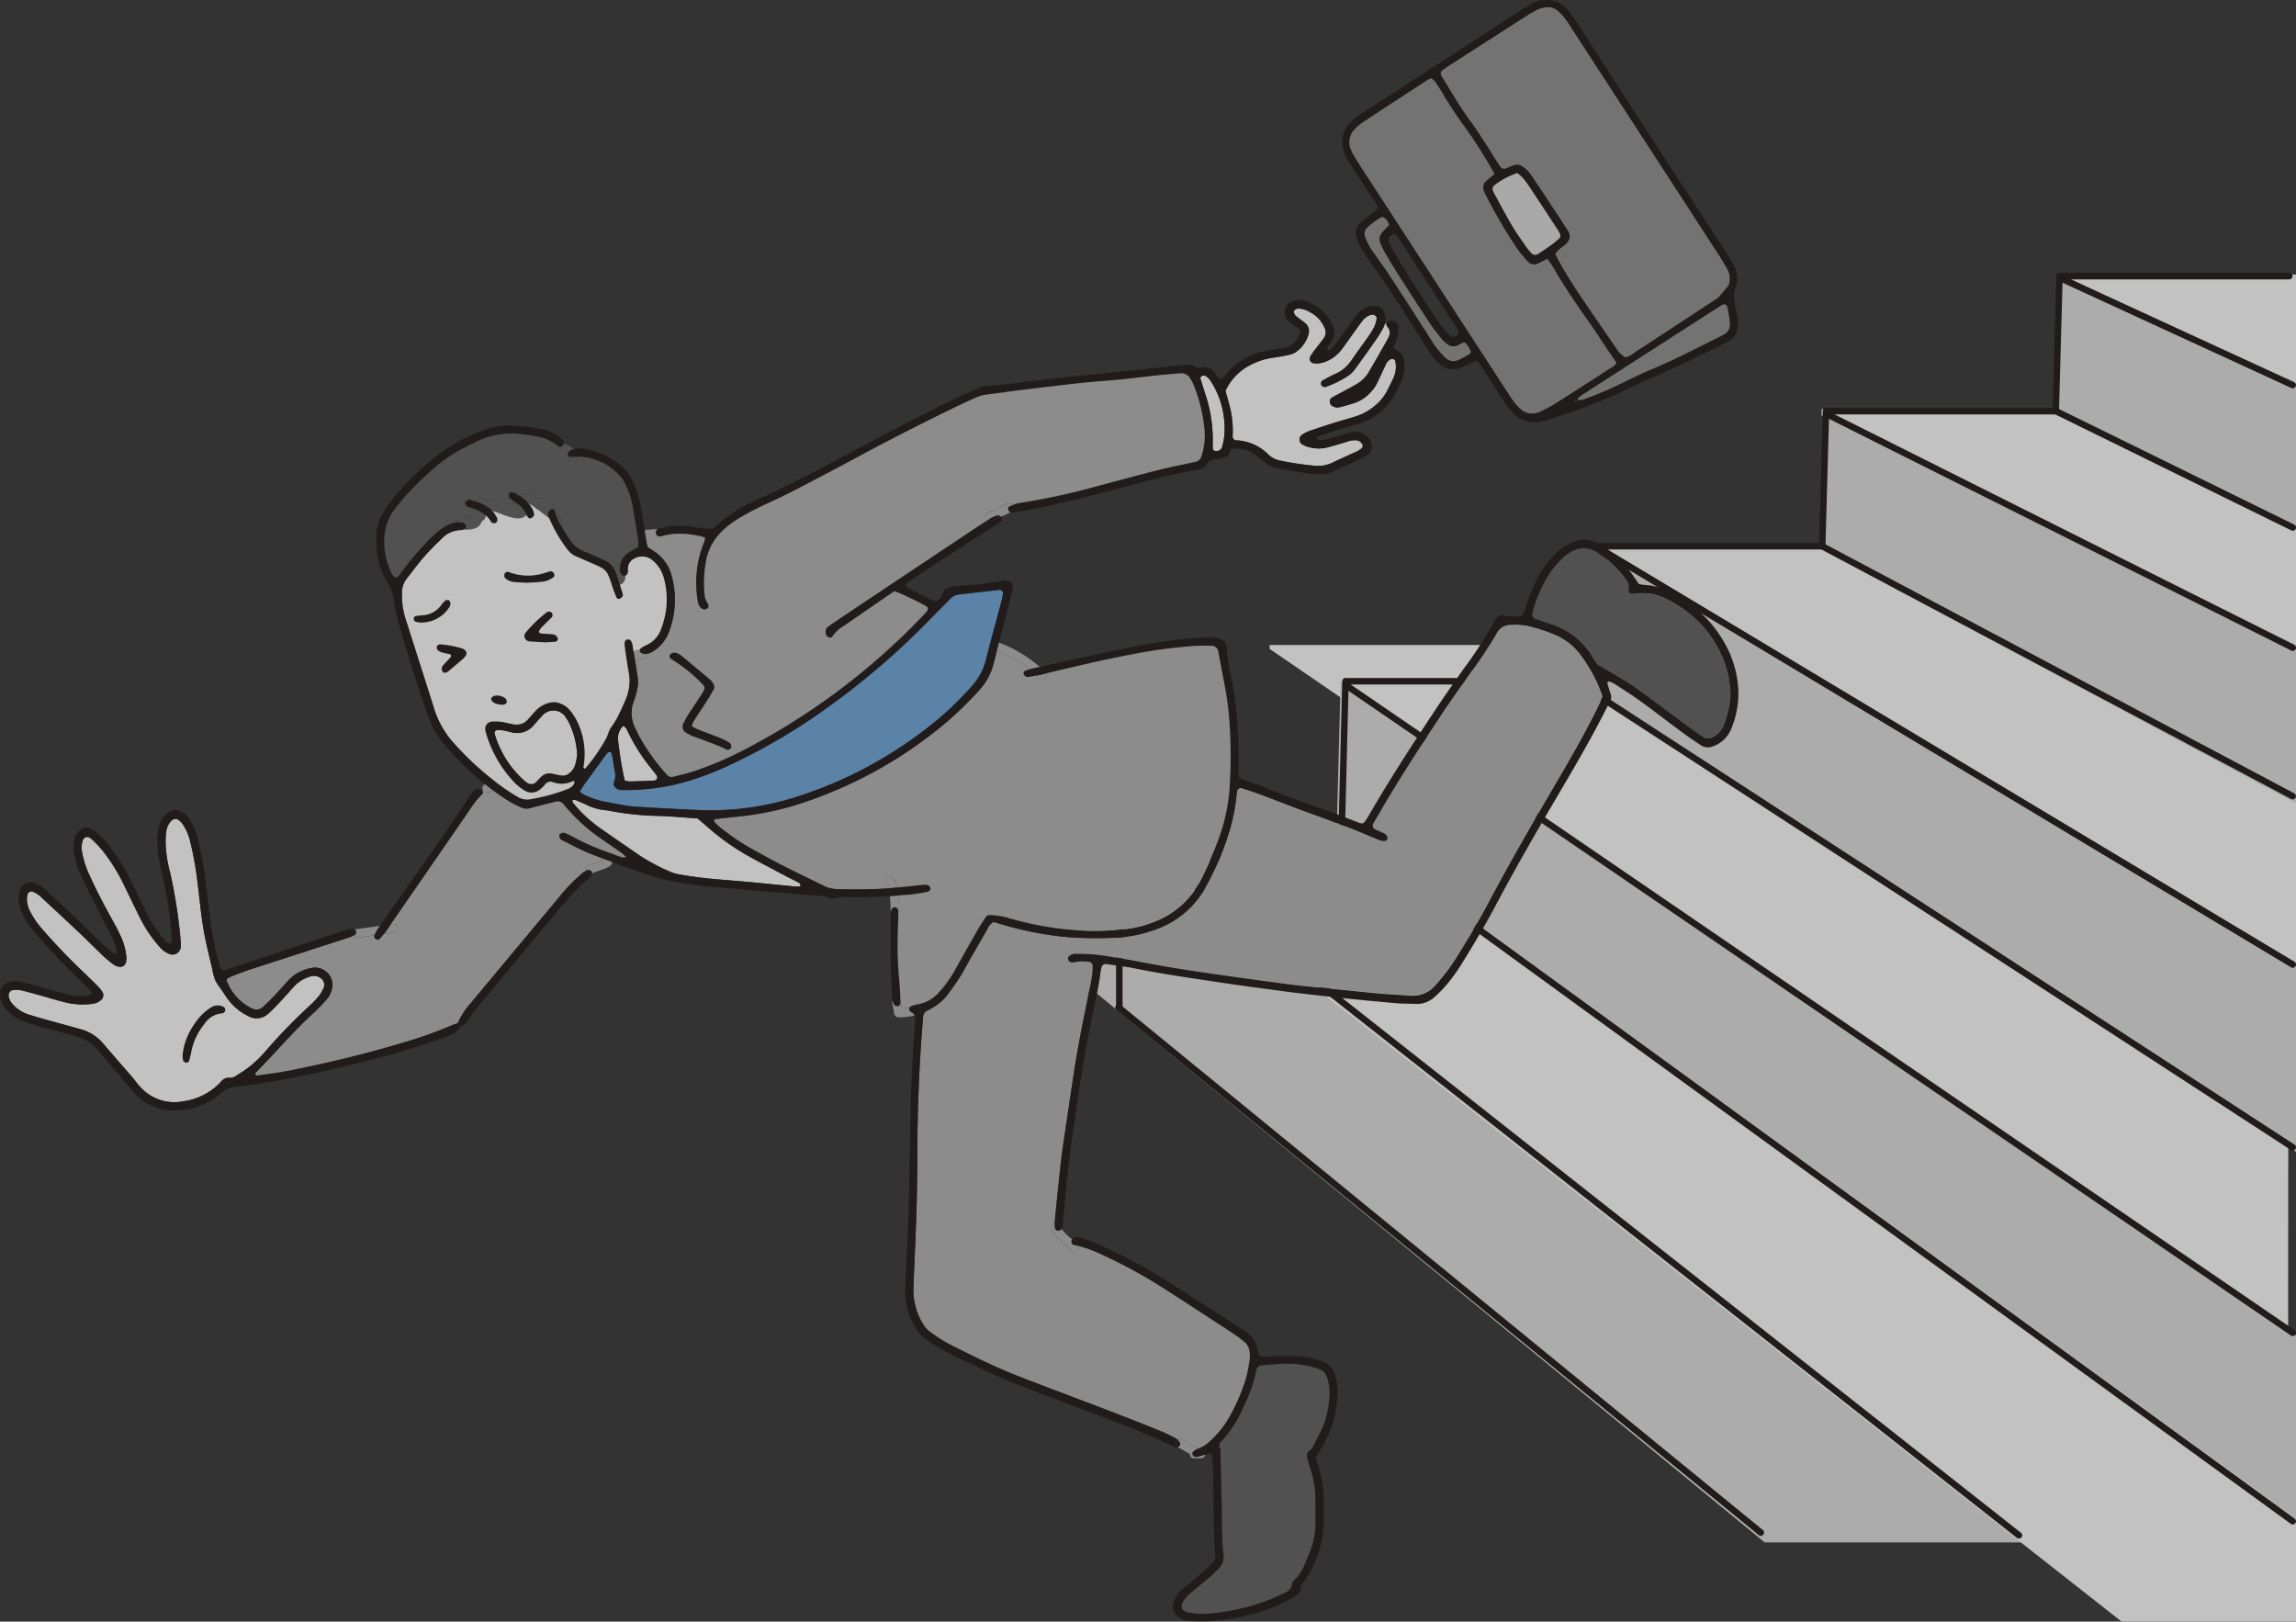 <svg xmlns="http://www.w3.org/2000/svg" xmlns:xlink="http://www.w3.org/1999/xlink" width="226.55" height="160" viewBox="0 0 226.55 160">
  <rect x="0" y="0" width="226.55" height="160" fill="#333333" stroke="none"/>
  <defs>
    <clipPath id="clip-path">
      <rect id="長方形_8872" data-name="長方形 8872" width="226.55" height="160" transform="translate(901.45 424.373)" fill="none"/>
    </clipPath>
    <clipPath id="clip-path-2">
      <rect id="長方形_8718" data-name="長方形 8718" width="226.55" height="160" fill="none"/>
    </clipPath>
  </defs>
  <g id="マスクグループ_12" data-name="マスクグループ 12" transform="translate(-901.45 -424.373)" opacity="0.7" clip-path="url(#clip-path)">
    <g id="グループ_167938" data-name="グループ 167938" transform="translate(901.45 424.373)">
      <path id="パス_229984" data-name="パス 229984" d="M518.334,262.446h25.213l75.285,49.377-.011,19.8-100.5-68.795Z" transform="translate(-393.045 -198.805)" fill="#fff"/>
      <path id="パス_229985" data-name="パス 229985" d="M703.443,157.765h24.482l.007-.244,24.857,12.386-.007,12.66-49.355-24.174Z" transform="translate(-523.697 -117.4)" fill="#fff"/>
      <path id="パス_229986" data-name="パス 229986" d="M792.436,106.428l24.111,11.247-.007,14.083-24.485-11.833Z" transform="translate(-589.283 -79.342)" fill="#e0e0e0"/>
      <path id="パス_229987" data-name="パス 229987" d="M793.456,106.382h24.482l0,11.785-24.477-11.772Z" transform="translate(-590.104 -79.295)" fill="#fff"/>
      <path id="パス_229988" data-name="パス 229988" d="M638.687,208.428l.021-.767,49.7,27.283-.009,17.779-73.935-44.3Z" transform="translate(-456.985 -154.283)" fill="#fff"/>
      <path id="パス_229989" data-name="パス 229989" d="M701.5,160.678l48.209,23.613-.008,15.726-48.914-26.224Z" transform="translate(-521.059 -119.621)" fill="#e0e0e0"/>
      <path id="パス_229991" data-name="パス 229991" d="M610.252,224.816l.393-14.381h.263l73.934,44.3-.009,18.977-75.286-48.891Z" transform="translate(-452.066 -156.021)" fill="#e0e0e0"/>
      <path id="パス_229992" data-name="パス 229992" d="M516.933,278.44l.385-14.628,100.5,68.8-.009,19.986L517.048,279.421Z" transform="translate(-385.038 -196.605)" fill="#e0e0e0"/>
      <path id="パス_229993" data-name="パス 229993" d="M431.241,318.78l95.306,74.985H499.16l-67.919-55.818Z" transform="translate(-325.04 -241.586)" fill="#e0e0e0"/>
      <path id="パス_229994" data-name="パス 229994" d="M432.23,318.023l23.535.62,100.758,73.172v1.4h-29.26L432.6,318.826Z" transform="translate(-317.917 -233.217)" fill="#fff"/>
      <g id="グループ_167779" data-name="グループ 167779">
        <g id="グループ_167778" data-name="グループ 167778" clip-path="url(#clip-path-2)">
          <path id="パス_229995" data-name="パス 229995" d="M493.372,439.307a.32.32,0,0,1-.2-.072l-63.378-51.818a.32.32,0,0,1,.405-.5l63.378,51.818a.32.32,0,0,1-.2.568" transform="translate(-319.631 -287.774)" fill="#1a1311"/>
          <path id="パス_229996" data-name="パス 229996" d="M430.311,335.38a.32.32,0,0,1-.32-.32V317.146a.32.32,0,1,1,.64,0V335.06a.32.32,0,0,1-.32.32" transform="translate(-319.867 -235.685)" fill="#1a1311"/>
          <path id="パス_229997" data-name="パス 229997" d="M452.994,160.546h-.008l-21.693-.573a.32.32,0,0,1-.311-.329.312.312,0,0,1,.329-.311l21.372.564.358-14.485a.32.32,0,0,1,.32-.312h23.694l.356-13.009a.32.32,0,0,1,.32-.311H500.1l.356-13.014a.32.32,0,0,1,.32-.311h22.366l.357-13.012a.321.321,0,0,1,.32-.311H546.49a.32.32,0,0,1,0,.64H524.125l-.357,13.012a.321.321,0,0,1-.32.311H501.082l-.356,13.014a.32.32,0,0,1-.32.311H478.041l-.356,13.009a.32.32,0,0,1-.32.311H453.672l-.358,14.493a.32.32,0,0,1-.32.312" transform="translate(-320.603 -78.206)" fill="#1a1311"/>
          <path id="パス_229998" data-name="パス 229998" d="M519.426,388.011a.318.318,0,0,1-.2-.069L430.581,318.1a.32.32,0,0,1,.4-.5l88.647,69.841a.32.32,0,0,1-.2.571" transform="translate(-320.215 -236.208)" fill="#1a1311"/>
          <path id="パス_229999" data-name="パス 229999" d="M610.444,387.719a.318.318,0,0,1-.188-.061l-93.631-68.073a.32.32,0,1,1,.377-.518l93.631,68.073a.32.32,0,0,1-.188.579" transform="translate(-384.215 -237.306)" fill="#1a1311"/>
          <path id="パス_230000" data-name="パス 230000" d="M611.758,327.746a.318.318,0,0,1-.181-.056L518.4,263.958a.32.32,0,1,1,.362-.528l93.179,63.733a.32.32,0,0,1-.181.584" transform="translate(-385.529 -195.922)" fill="#1a1311"/>
          <path id="パス_230001" data-name="パス 230001" d="M677.331,308.045a.319.319,0,0,1-.174-.052l-70.6-45.91a.32.32,0,1,1,.349-.537l70.6,45.91a.32.32,0,0,1-.175.589" transform="translate(-451.103 -194.524)" fill="#1a1311"/>
          <path id="パス_230002" data-name="パス 230002" d="M684.78,252.385a.322.322,0,0,1-.165-.046L616.577,211.5a.32.32,0,0,1,.33-.549l68.039,40.834a.32.32,0,0,1-.165.595" transform="translate(-458.552 -156.895)" fill="#1a1311"/>
          <path id="パス_230003" data-name="パス 230003" d="M747.557,234.489a.321.321,0,0,1-.15-.037l-46.426-24.664a.32.32,0,0,1,.3-.565l46.426,24.664a.32.32,0,0,1-.151.6" transform="translate(-521.328 -155.611)" fill="#1a1311"/>
          <path id="パス_230004" data-name="パス 230004" d="M748.651,181.87a.321.321,0,0,1-.143-.034l-46.049-23.082a.32.32,0,0,1,.287-.572l46.05,23.082a.32.32,0,0,1-.144.606" transform="translate(-522.422 -117.645)" fill="#1a1311"/>
          <path id="パス_230005" data-name="パス 230005" d="M814.134,168.116a.322.322,0,0,1-.141-.033l-23.5-11.547a.32.32,0,0,1,.282-.575l23.505,11.547a.32.32,0,0,1-.141.608" transform="translate(-587.905 -115.75)" fill="#1a1311"/>
          <path id="パス_230006" data-name="パス 230006" d="M815.933,117.162a.316.316,0,0,1-.133-.029L792.914,106.6a.32.32,0,1,1,.268-.582l22.885,10.53a.32.32,0,0,1-.134.611" transform="translate(-589.704 -78.846)" fill="#1a1311"/>
          <path id="パス_230007" data-name="パス 230007" d="M581.442,72.209c.077.118.138.244.206.365a.458.458,0,0,1-.07.515c-.248.212-.492.43-.754.62-.454.324-.922.631-1.386.94a.512.512,0,0,1-.527-.039,4.479,4.479,0,0,1-.468-.517c-.5-.725-1.032-1.44-1.484-2.2-.62-1.039-1.181-2.114-1.765-3.175-.067-.121-.125-.249-.181-.377a.461.461,0,0,1,.128-.505,7.62,7.62,0,0,1,2.3-1.236,5.2,5.2,0,0,1,.572.505,9.717,9.717,0,0,1,.664.9q1.39,2.1,2.763,4.2" transform="translate(-427.727 -49.543)" fill="#dbdcdc"/>
          <path id="パス_230008" data-name="パス 230008" d="M608.581,220.965a10.238,10.238,0,0,1,1.263,4.537,9.944,9.944,0,0,1-.676,3.147,2.2,2.2,0,0,1-1,1.128.905.905,0,0,1-1.048.019c-.609-.43-1.22-.86-1.821-1.3-1.579-1.164-3.133-2.358-4.732-3.491-.913-.647-1.892-1.2-2.848-1.78a6.1,6.1,0,0,1-.968-.529,4.293,4.293,0,0,1-.635-.916,7.325,7.325,0,0,0-3.893-3.049c-.529-.181-1.06-.359-1.589-.541a.482.482,0,0,1-.339-.659,13.65,13.65,0,0,1,1.828-4.066,10.9,10.9,0,0,1,1.1-1.264,3.66,3.66,0,0,1,.662-.512,2.4,2.4,0,0,1,2.988.037,10.19,10.19,0,0,1,2.686,2.625,1.225,1.225,0,0,1,.218.916.349.349,0,0,0,.389.439,3.791,3.791,0,0,0,.418-.034,4.852,4.852,0,0,1,2.976.562,11.421,11.421,0,0,1,5.014,4.737" transform="translate(-439.096 -157.095)" fill="#5f5e5e"/>
          <path id="パス_230009" data-name="パス 230009" d="M622.3,117.172a.282.282,0,0,1,.235.1,1.082,1.082,0,0,1,.149.387,13.192,13.192,0,0,1,.2,1.386,1.1,1.1,0,0,1-.638,1.15c-.084.041-.162.094-.246.135-2.263,1.116-4.49,2.3-6.826,3.271-1.078.447-2.123.978-3.174,1.485-1.138.549-2.3,1.036-3.486,1.471a1.111,1.111,0,0,1-.657.071c.012-.08.005-.183.051-.222a4.743,4.743,0,0,1,.563-.413q6.724-4.328,13.45-8.65a1.186,1.186,0,0,1,.375-.172" transform="translate(-452.183 -87.162)" fill="#8e8e8f"/>
          <path id="パス_230010" data-name="パス 230010" d="M582.589,27.31c.229.353.434.722.654,1.08a2.362,2.362,0,0,1,.353,1.056,2.8,2.8,0,0,1-.1.684c-.01.063-1,1.242-1.051,1.278-.194.131-.387.263-.583.391q-3.873,2.542-7.747,5.078a1.861,1.861,0,0,1-.855.427,2.8,2.8,0,0,1-.893-.9c-1.215-1.776-2.442-3.544-3.645-5.329-.573-.853-1.109-1.732-1.641-2.613-.265-.438-.479-.906-.732-1.389a5.235,5.235,0,0,1,.38-.428c.172-.155.372-.281.55-.435.557-.478.666-.894.292-1.469q-1.794-2.767-3.638-5.5a3.036,3.036,0,0,0-.686-.693.961.961,0,0,0-1.05-.167c-.042.02-.089.029-.131.048-.932.386-.882.445-1.452-.422-.384-.587-.737-1.194-1.121-1.781-.486-.744-.961-1.5-1.493-2.208-1.068-1.428-1.93-2.984-2.873-4.491a.443.443,0,0,1,.138-.611c.193-.135.386-.266.582-.393q3.837-2.467,7.676-4.93a9.982,9.982,0,0,1,1.224-.683,2.591,2.591,0,0,1,.812-.172,1.383,1.383,0,0,1,1.041.343,5.3,5.3,0,0,1,.683.7,9.271,9.271,0,0,1,.555.81q7.377,11.36,14.75,22.72" transform="translate(-412.905 -2.031)" fill="#8e8e8f"/>
          <path id="パス_230011" data-name="パス 230011" d="M546.2,58.191a1.143,1.143,0,0,1-.232.3q-2.588,1.674-5.188,3.331c-.355.227-.71.452-1.075.657s-.741.394-1.121.57a1.717,1.717,0,0,1-1.946-.358,3.991,3.991,0,0,1-.561-.621c-.224-.3-.425-.614-.63-.928Q528.256,50.1,521.07,39.051q-.42-.648-.818-1.307a3.19,3.19,0,0,1-.31-.628,1.831,1.831,0,0,1,.362-1.959,4.9,4.9,0,0,1,.85-.727q3.217-2.122,6.454-4.219a1.732,1.732,0,0,1,.312-.111,2.263,2.263,0,0,1,.377.352c.268.382.521.776.758,1.179a39.418,39.418,0,0,0,2.247,3.386,46.52,46.52,0,0,1,2.854,4.542c-.275.23-.56.463-.838.7a.831.831,0,0,0-.234.894,2.281,2.281,0,0,0,.1.259,49.437,49.437,0,0,0,3.249,5.565,14.19,14.19,0,0,0,.976,1.189.853.853,0,0,0,1.027.2c.3-.126.586-.288.918-.455a11.888,11.888,0,0,1,1.108,1.757c.372.539.7,1.1,1.063,1.65.387.585.782,1.164,1.181,1.741s.809,1.145,1.2,1.724c.37.539.725,1.089,1.089,1.633.387.579.78,1.154,1.193,1.764" transform="translate(-386.683 -22.392)" fill="#8e8e8f"/>
          <path id="パス_230012" data-name="パス 230012" d="M543.644,117.767c-.715-1.106-1.425-2.212-2.14-3.317l.65-.422q.816,1.265,1.643,2.52c.384.582.819,1.131,1.254,1.678a3.436,3.436,0,0,0,.616.565.926.926,0,0,0,.93.113c.172-.065.324-.184.493-.263a.377.377,0,0,1,.478.166,4.207,4.207,0,0,1,.347.6.272.272,0,0,1-.113.362,9.778,9.778,0,0,1-1.106.589,1.156,1.156,0,0,1-1.3-.254,9.243,9.243,0,0,1-.92-1.046c-.305-.41-.558-.86-.836-1.29" transform="translate(-402.821 -84.825)" fill="#8e8e8f"/>
          <path id="パス_230013" data-name="パス 230013" d="M525.837,84.595a6.635,6.635,0,0,1,1.543-1.137,1.019,1.019,0,0,1,.681.874c-.222.227-.466.445-.672.695a.967.967,0,0,0-.167,1.048,7.356,7.356,0,0,0,.36.756c.37.647.739,1.3,1.14,1.925q.809,1.27,1.621,2.532l-.651.422q-.75-1.162-1.508-2.321c-.51-.78-1.063-1.531-1.6-2.3a6.016,6.016,0,0,1-.923-1.717.779.779,0,0,1,.174-.78" transform="translate(-391.009 -62.084)" fill="#8e8e8f"/>
          <path id="パス_230014" data-name="パス 230014" d="M522.213,24.83c1.36,2.334,2.85,4.585,4.333,6.841a14.574,14.574,0,0,0,1.046,1.305.787.787,0,0,0,.329.247.6.6,0,0,0,.394-.024,1.154,1.154,0,0,0,.28-.256.925.925,0,0,0-.232-.662q-2.839-4.4-5.686-8.795a1.362,1.362,0,0,0-.266-.317.319.319,0,0,0-.247-.06.584.584,0,0,0-.461.729c.159.336.323.67.51.991m16.322-1.283a.458.458,0,0,0,.07-.516c-.068-.121-.13-.247-.206-.365q-1.377-2.1-2.763-4.2a9.752,9.752,0,0,0-.664-.9,5.175,5.175,0,0,0-.571-.505,7.622,7.622,0,0,0-2.3,1.235.461.461,0,0,0-.128.505c.056.128.115.256.181.377.584,1.061,1.145,2.136,1.764,3.176.452.759.98,1.474,1.485,2.2a4.477,4.477,0,0,0,.467.517.512.512,0,0,0,.527.039c.464-.309.932-.616,1.386-.94.263-.19.507-.408.754-.619m15.692,5.831c.055-.036,1.041-1.215,1.051-1.278a2.8,2.8,0,0,0,.1-.684,2.367,2.367,0,0,0-.353-1.056c-.22-.358-.425-.727-.654-1.08Q547,13.917,539.617,2.559a9.3,9.3,0,0,0-.555-.81,5.3,5.3,0,0,0-.683-.7,1.382,1.382,0,0,0-1.041-.343,2.585,2.585,0,0,0-.812.172,10.021,10.021,0,0,0-1.224.683q-3.842,2.457-7.676,4.93c-.2.127-.389.258-.582.393a.443.443,0,0,0-.138.611c.943,1.507,1.806,3.063,2.874,4.491.532.71,1.007,1.464,1.493,2.208.384.587.737,1.194,1.121,1.782.57.867.521.807,1.452.421.043-.019.089-.027.131-.048a.96.96,0,0,1,1.049.167,3.031,3.031,0,0,1,.686.693q1.838,2.739,3.638,5.5c.374.575.265.991-.291,1.469-.178.154-.378.28-.55.435a5.292,5.292,0,0,0-.38.428c.253.483.467.951.732,1.389.532.88,1.068,1.759,1.642,2.613,1.2,1.785,2.43,3.553,3.645,5.329a2.8,2.8,0,0,0,.893.9,1.857,1.857,0,0,0,.855-.427q3.878-2.534,7.747-5.078c.2-.128.389-.259.584-.391m.809.734a.282.282,0,0,0-.235-.1,1.187,1.187,0,0,0-.375.172q-6.727,4.321-13.45,8.65a4.747,4.747,0,0,0-.563.413c-.046.039-.039.142-.052.222a.152.152,0,0,1-.027-.007l-.015.027a1.037,1.037,0,0,0-.2-.017c-.034,0-.1.053-.1.077.007.114.087.169.184.111.053-.031.082-.108.116-.171l.039.005a.12.12,0,0,0,0-.025,1.112,1.112,0,0,0,.657-.072c1.186-.435,2.348-.922,3.486-1.471,1.051-.507,2.1-1.037,3.174-1.485,2.336-.967,4.563-2.155,6.826-3.271.084-.041.162-.094.246-.135a1.1,1.1,0,0,0,.638-1.15,13.193,13.193,0,0,0-.2-1.386,1.079,1.079,0,0,0-.149-.387m-34.422-9.587a1.369,1.369,0,0,0-.357-.742c-.765-1.176-1.537-2.346-2.306-3.52a5.08,5.08,0,0,1-.754-1.647,2.633,2.633,0,0,1,.573-2.362,4.149,4.149,0,0,1,.722-.659c.335-.255.69-.48,1.043-.71q7.469-4.851,14.942-9.7c.432-.28.867-.553,1.314-.805a2.925,2.925,0,0,1,1.757-.363,2.665,2.665,0,0,1,1.821.952,13.954,13.954,0,0,1,.988,1.36c1.828,2.828,3.633,5.669,5.467,8.491q4.51,6.942,9.041,13.868c.306.469.6.95.864,1.442a2.648,2.648,0,0,1,.193,2.3,2.472,2.472,0,0,0-.045,1.507c.108.5.2,1.01.263,1.519a4.591,4.591,0,0,1,.011.838,1.567,1.567,0,0,1-.869,1.35c-.246.135-.491.269-.742.392-2.268,1.109-4.513,2.259-6.846,3.23-1.12.468-2.2,1.037-3.3,1.544a59.971,59.971,0,0,1-7.358,2.715,2.984,2.984,0,0,1-3.186-.893,7.012,7.012,0,0,1-.834-1.121c-.742-1.135-1.469-2.28-2.2-3.423a1.016,1.016,0,0,0-.529-.493c-.388.195-.8.4-1.216.613a2.141,2.141,0,0,1-1.226.208,1.728,1.728,0,0,1-.9-.353,4.729,4.729,0,0,1-1.061-1.113q-.435-.635-.845-1.288c-1.746-2.77-3.493-5.539-5.418-8.189a13.313,13.313,0,0,1-.863-1.442,3.1,3.1,0,0,1-.234-.658,1.291,1.291,0,0,1,.306-1.305,12.606,12.606,0,0,1,1.063-.908c.248-.206.58-.316.725-.635m-1.544-3.865q7.185,11.047,14.373,22.092c.2.314.406.63.63.928a3.958,3.958,0,0,0,.561.621,1.716,1.716,0,0,0,1.945.358q.571-.264,1.121-.57c.365-.2.72-.43,1.075-.657q2.6-1.661,5.188-3.331a1.141,1.141,0,0,0,.232-.3c-.413-.611-.805-1.186-1.193-1.765-.364-.544-.719-1.094-1.089-1.633-.4-.579-.807-1.147-1.2-1.724s-.793-1.155-1.181-1.741c-.36-.546-.691-1.111-1.063-1.65a11.874,11.874,0,0,0-1.107-1.758c-.333.167-.618.329-.918.456a.853.853,0,0,1-1.027-.2,14.045,14.045,0,0,1-.976-1.189,49.387,49.387,0,0,1-3.249-5.565,2.237,2.237,0,0,1-.1-.259.831.831,0,0,1,.234-.894c.278-.242.563-.475.838-.7a46.521,46.521,0,0,0-2.853-4.543,39.252,39.252,0,0,1-2.247-3.386c-.237-.4-.49-.8-.758-1.179a2.265,2.265,0,0,0-.377-.351,1.7,1.7,0,0,0-.312.111q-3.23,2.1-6.454,4.218a4.908,4.908,0,0,0-.85.727,1.832,1.832,0,0,0-.362,1.959,3.176,3.176,0,0,0,.31.628q.4.66.818,1.307m1.826,7.331a.966.966,0,0,1,.167-1.048c.206-.249.45-.468.672-.695a1.019,1.019,0,0,0-.681-.874,6.628,6.628,0,0,0-1.543,1.137.78.78,0,0,0-.174.78,6.029,6.029,0,0,0,.923,1.717c.534.766,1.087,1.517,1.6,2.3s1.009,1.546,1.508,2.321c.715,1.106,1.425,2.212,2.14,3.317.278.43.531.88.836,1.29a9.244,9.244,0,0,0,.92,1.046,1.155,1.155,0,0,0,1.3.254,9.826,9.826,0,0,0,1.106-.589.273.273,0,0,0,.113-.362,4.236,4.236,0,0,0-.346-.6.377.377,0,0,0-.478-.165c-.169.078-.321.2-.493.263a.926.926,0,0,1-.93-.112,3.442,3.442,0,0,1-.616-.565c-.435-.546-.871-1.1-1.254-1.677q-.827-1.257-1.643-2.521T522.4,26.671c-.4-.628-.77-1.278-1.14-1.925a7.3,7.3,0,0,1-.36-.756" transform="translate(-384.683 0)" fill="#1a1311"/>
          <path id="パス_230015" data-name="パス 230015" d="M457.843,550.006a7.468,7.468,0,0,1-1.952-.1,2.207,2.207,0,0,1-.394-.136.586.586,0,0,1-.28-.713,2.99,2.99,0,0,1,.44-.7,8.908,8.908,0,0,1,.843-.735c.5-.42,1.014-.828,1.508-1.254.282-.244.543-.514.807-.778a1.633,1.633,0,0,0,.509-1.4c-.22-1.816-.135-3.64-.191-5.461-.05-1.633-.073-3.266-.111-4.9a.285.285,0,0,0-.045-.131c-.174-.308-.02-.531.181-.745a11.842,11.842,0,0,0,2.167-3.414,14.859,14.859,0,0,0,1.244-3.561c.049-.305.25-.451.594-.479.652-.055,1.3-.1,2.06-.16a10.388,10.388,0,0,1,3.217.422,4.938,4.938,0,0,1,.519.208,1.053,1.053,0,0,1,.55.608,4.553,4.553,0,0,1,.268,2.068,9.05,9.05,0,0,1-.782,3.251c-.247.5-.5,1-.756,1.5a1.362,1.362,0,0,1-.432.538.642.642,0,0,0-.195.756c.089.362.2.72.312,1.075a9.461,9.461,0,0,1,.476,2.892c.005.794.007,1.587.012,2.383a7.735,7.735,0,0,1-.551,2.872c-.186.478-.384.952-.594,1.42a4.161,4.161,0,0,1-.845,1.28c-.13.13-.322.285-.329.435-.026.657-.544.826-.99,1.043a16.714,16.714,0,0,1-1.8.764,20.892,20.892,0,0,1-5.46,1.162" transform="translate(-338.603 -390.79)" fill="#5f5e5e"/>
          <path id="パス_230016" data-name="パス 230016" d="M487.146,121.759a8.981,8.981,0,0,0,.566-.968,1.679,1.679,0,0,0,.162-.44l.152.034a.3.3,0,0,0,.08.278.89.89,0,0,1,.142,1.034,2.031,2.031,0,0,1-.121.253c-.625,1.1-1.244,2.2-1.884,3.285a3.343,3.343,0,0,1-1.215,1.145c-.4.24-.817.454-1.229.676-.371.2-.746.391-1.113.6a.454.454,0,0,0-.246.461.51.51,0,0,0,.323.427.977.977,0,0,0,.534.108c.544-.123,1.085-.28,1.618-.452a3.731,3.731,0,0,0,1.408-.9,3.986,3.986,0,0,0,.882-1.254c.254-.553.509-1.1.77-1.652a1.082,1.082,0,0,1,.467-.505.342.342,0,0,1,.457.174,2.665,2.665,0,0,1-.164,1.645c-.215.468-.451.925-.684,1.384a4.593,4.593,0,0,1-1.051,1.3,5.546,5.546,0,0,1-2.063,1.16c-.667.215-1.346.391-2.015.6-.847.266-1.691.541-2.529.834a3.26,3.26,0,0,0-.737.393.565.565,0,0,0,.1.938c.082.045.167.084.253.12a3.566,3.566,0,0,0,2.34.118c.631-.171,1.259-.357,1.884-.551a2,2,0,0,1,.826-.113.769.769,0,0,1,.572.358.34.34,0,0,1-.005.386,2.459,2.459,0,0,1-.447.324c-.8.379-1.626.717-2.42,1.114a3.37,3.37,0,0,1-1.768.333,29.085,29.085,0,0,1-3.328-.488,2.356,2.356,0,0,1-1.249-.582,4.757,4.757,0,0,0-3.251-1.444.358.358,0,0,1-.309-.4,10.17,10.17,0,0,0-.215-2.65c-.145-.589-.312-1.171-.491-1.838a5.492,5.492,0,0,1,1.834-2.176,6.975,6.975,0,0,1,3-1.106c.507-.078,1.015-.165,1.515-.28a1.748,1.748,0,0,0,.632-.281,3.147,3.147,0,0,0,1.229-1.824.97.97,0,0,0-.251-.908,3.078,3.078,0,0,0-.43-.357,7.577,7.577,0,0,1-.662-.514.627.627,0,0,1-.114-.374c-.014-.147.244-.285.422-.288a2.394,2.394,0,0,1,1.194.367,3.063,3.063,0,0,1,1.4,1.521.992.992,0,0,1-.085,1.06c-.338.449-.688.887-1.026,1.336a4.381,4.381,0,0,0-.3.471.443.443,0,0,0,.326.636,2.293,2.293,0,0,0,1.234-.172,3.657,3.657,0,0,0,1.543-1.181c.5-.679.98-1.369,1.473-2.051.219-.3.428-.616.674-.894a1.479,1.479,0,0,1,.831-.491c.229-.044.519.161.474.377a3.228,3.228,0,0,1-.218.8,8.271,8.271,0,0,1-.665,1.072c-.536.766-1.1,1.512-1.626,2.289a3.678,3.678,0,0,1-1.6,1.324c-.425.188-.831.42-1.241.642a.354.354,0,0,0-.07.493.467.467,0,0,0,.359.14,9.937,9.937,0,0,0,2.259-1.113,2.693,2.693,0,0,0,.691-.686c.748-1.019,1.476-2.049,2.2-3.087" transform="translate(-351.224 -88.452)" fill="#fff"/>
          <path id="パス_230017" data-name="パス 230017" d="M462.965,146.586q-.254-.8-.5-1.6c-.033-.1.13-.276.259-.276a.521.521,0,0,1,.268.036,1.559,1.559,0,0,1,.409.374,8.451,8.451,0,0,1,1.439,4.339,6.486,6.486,0,0,1-.21,2.224.582.582,0,0,1-.744.444c-.073-.012-.188-.1-.193-.161-.021-.275-.008-.554-.008-.833a14.016,14.016,0,0,0-.717-4.548" transform="translate(-344.019 -107.649)" fill="#fff"/>
          <path id="パス_230018" data-name="パス 230018" d="M459.631,558.863c-.1,0-.28-.172-.269-.283a.374.374,0,0,1,.085-.249,1.518,1.518,0,0,1,.476-.28.163.163,0,0,0,.033-.012,3.179,3.179,0,0,0,.377.131.412.412,0,0,1,.3.475l-.053.017c-.222.07-.444.143-.671.2a1.164,1.164,0,0,1-.277,0" transform="translate(-341.715 -415.121)" fill="#1a1311"/>
          <path id="パス_230019" data-name="パス 230019" d="M453.218,555.512a.407.407,0,0,1,.026-.691q.056.054.108.107a.353.353,0,0,1,.1.382.385.385,0,0,1-.229.2" transform="translate(-337.011 -412.727)" fill="#1a1311"/>
          <path id="パス_230020" data-name="パス 230020" d="M453.878,554.705q-.051-.054-.108-.108a.41.41,0,0,1,.438-.026c.526.27,1.021.622,1.568.85a.172.172,0,0,1-.033.012,1.512,1.512,0,0,0-.476.28.374.374,0,0,0-.085.25c-.011.111.167.281.269.283a1.175,1.175,0,0,0,.276,0c.227-.058.449-.132.671-.2l.053-.017a.408.408,0,0,1-.411.364h-.683a.4.4,0,0,1-.413-.43c-.393-.21-.771-.449-1.167-.652a.25.25,0,0,1-.034-.02.386.386,0,0,0,.229-.2.352.352,0,0,0-.1-.382" transform="translate(-337.538 -412.504)" fill="#b2b2b3"/>
          <path id="パス_230021" data-name="パス 230021" d="M424.323,512.131a2.97,2.97,0,0,0-.44.7.586.586,0,0,0,.28.713,2.2,2.2,0,0,0,.394.136,7.473,7.473,0,0,0,1.952.1,20.884,20.884,0,0,0,5.461-1.162,16.748,16.748,0,0,0,1.8-.764c.445-.217.964-.386.99-1.043.007-.15.2-.305.329-.435a4.156,4.156,0,0,0,.845-1.28c.21-.467.408-.942.594-1.42a7.736,7.736,0,0,0,.551-2.872c-.005-.8-.007-1.589-.012-2.383a9.464,9.464,0,0,0-.476-2.892c-.114-.355-.224-.713-.312-1.075a.642.642,0,0,1,.195-.756,1.357,1.357,0,0,0,.432-.538c.253-.5.509-1,.756-1.5a9.053,9.053,0,0,0,.782-3.251,4.558,4.558,0,0,0-.268-2.068,1.054,1.054,0,0,0-.55-.608,4.972,4.972,0,0,0-.519-.208,10.391,10.391,0,0,0-3.217-.422c-.756.058-1.408.106-2.06.16-.344.029-.544.174-.594.48a14.858,14.858,0,0,1-1.244,3.561,11.846,11.846,0,0,1-2.167,3.415c-.2.213-.355.437-.181.744a.289.289,0,0,1,.045.131c.037,1.635.061,3.268.111,4.9.056,1.821-.029,3.645.191,5.461a1.633,1.633,0,0,1-.508,1.4c-.265.264-.526.534-.807.778-.495.426-1.007.834-1.508,1.254a8.862,8.862,0,0,0-.843.735m-10.942-35.487a1.972,1.972,0,0,1,.415.037,17.475,17.475,0,0,1,2.358.891,57.855,57.855,0,0,1,7,3.863c2.172,1.381,4.329,2.783,6.493,4.176.157.1.317.2.469.307a2.8,2.8,0,0,1,1.244,1.793,1.015,1.015,0,0,0,.242.651,3.411,3.411,0,0,0,1.235.029c.842,0,1.684-.019,2.526,0a8.3,8.3,0,0,1,2.323.5,1.943,1.943,0,0,1,1.348,1.484,5.967,5.967,0,0,1,.208,1.949,10.548,10.548,0,0,1-.9,3.8,12.1,12.1,0,0,1-1.249,2.2c.087.312.167.626.263.937a11.867,11.867,0,0,1,.524,3.316c.012.7.024,1.4.007,2.106a10.677,10.677,0,0,1-2.089,6.141c-.08.111-.213.246-.2.355.072.611-.382.807-.781,1.038a13.9,13.9,0,0,1-3.082,1.336,21.26,21.26,0,0,1-5.36,1.016c-.56.015-1.121-.019-1.682-.039a2.267,2.267,0,0,1-.935-.277,1.316,1.316,0,0,1-.631-1.783,3.034,3.034,0,0,1,.834-1.114c.432-.358.881-.7,1.305-1.065.531-.457,1.051-.928,1.563-1.408a1.065,1.065,0,0,0,.357-.881c-.225-2.9-.15-5.8-.239-8.7-.012-.372-.061-.744-.1-1.114a.306.306,0,0,0-.317-.207c-.115.036-.227.077-.341.114a.412.412,0,0,0-.3-.475,3.141,3.141,0,0,1-.377-.131,3.1,3.1,0,0,0,1.145-.727,9.281,9.281,0,0,0,1.853-2.276,19.068,19.068,0,0,0,1.643-3.713,14.348,14.348,0,0,0,.425-2.056,2.711,2.711,0,0,0-.026-.838,1.3,1.3,0,0,0-.444-.852,12.126,12.126,0,0,0-1-.775c-2.309-1.51-4.616-3.027-6.945-4.509a48.806,48.806,0,0,0-6.022-3.3,13.125,13.125,0,0,0-2.473-.935.529.529,0,0,0-.051-.082,4.33,4.33,0,0,0-.563-.572.427.427,0,0,1,.326-.208" transform="translate(-307.269 -354.571)" fill="#1a1311"/>
          <path id="パス_230022" data-name="パス 230022" d="M413.027,478.028a.361.361,0,0,1-.253-.432.436.436,0,0,1,.065-.14,4.353,4.353,0,0,1,.563.572.514.514,0,0,1,.051.082c-.14-.033-.283-.06-.427-.082" transform="translate(-307.053 -355.176)" fill="#1a1311"/>
          <path id="パス_230023" data-name="パス 230023" d="M406.607,471.923a.322.322,0,0,1-.27-.285,2.574,2.574,0,0,1-.012-.447.342.342,0,0,1,.473.191,2.027,2.027,0,0,0,.212.369.428.428,0,0,1-.4.172" transform="translate(-302.259 -350.491)" fill="#1a1311"/>
          <path id="パス_230024" data-name="パス 230024" d="M405.465,471.734a.322.322,0,0,0,.27.285.428.428,0,0,0,.4-.173,6.175,6.175,0,0,0,1.036,1.021.434.434,0,0,0-.065.14.362.362,0,0,0,.253.432c.143.022.287.049.426.081.212.418-.336.927-.655.522-.6-.763-1.541-1.215-1.944-2.135a.468.468,0,0,1,.265-.621,2.577,2.577,0,0,0,.012.447" transform="translate(-301.387 -350.587)" fill="#b2b2b3"/>
          <path id="パス_230025" data-name="パス 230025" d="M400.2,259.478c.324.445-.416.87-.737.43-.056-.077-.114-.152-.177-.225.143-.027.285-.056.427-.09l.488-.116Z" transform="translate(-297.022 -193.022)" fill="#b2b2b3"/>
          <path id="パス_230026" data-name="パス 230026" d="M397.378,257.764a5.175,5.175,0,0,0-.655-.636q.1-.033.2-.056l.787-.174a5.271,5.271,0,0,1,.579.661l-.488.116c-.142.034-.283.063-.427.09" transform="translate(-295.119 -191.104)" fill="#1a1311"/>
          <path id="パス_230027" data-name="パス 230027" d="M394.517,258.51a.474.474,0,0,1-.174-.2.283.283,0,0,1,.14-.35c.152-.055.3-.116.455-.165a5.173,5.173,0,0,1,.655.636c-.269.055-.543.1-.814.142a.43.43,0,0,1-.263-.065" transform="translate(-293.335 -191.773)" fill="#1a1311"/>
          <path id="パス_230028" data-name="パス 230028" d="M388.371,195.025c-.007-.083.026-.227.077-.247.116-.044.232-.094.348-.14a.451.451,0,0,1-.113.638l-.092.056a.431.431,0,0,1-.221-.307" transform="translate(-288.906 -144.79)" fill="#1a1311"/>
          <path id="パス_230029" data-name="パス 230029" d="M387.261,250.154a14.38,14.38,0,0,0-3.257-1.8c.07-.276.142-.553.213-.829a.108.108,0,0,1,.024.008,13.491,13.491,0,0,1,4.012,2.392l-.786.174q-.1.023-.2.056" transform="translate(-285.658 -184.131)" fill="#b2b2b3"/>
          <path id="パス_230030" data-name="パス 230030" d="M382.6,248.179c-.5-.217-.082-.932.406-.746-.072.276-.143.553-.213.829l-.193-.083" transform="translate(-284.447 -184.041)" fill="#1a1311"/>
          <path id="パス_230031" data-name="パス 230031" d="M398.02,261.941a1.416,1.416,0,0,0,.413.037.309.309,0,0,0,.242-.411.812.812,0,0,0-.261-.31c-.287-.155-.6-.269-.893-.406s-.367-.36-.184-.681.382-.643.568-.968c2.1-3.652,4.435-7.159,6.759-10.669.672-1.014,1.386-2,2.084-3a38.16,38.16,0,0,0,2.643-3.969,1.6,1.6,0,0,1,1.567-.946,6.41,6.41,0,0,1,1.534.1,16.773,16.773,0,0,1,2.667.86,6.011,6.011,0,0,1,2.619,2.051,14.5,14.5,0,0,1,2.15,4.078c-.234.49-.447.956-.677,1.414-1.276,2.555-2.713,5.019-4.155,7.483-2.2,3.756-4.374,7.52-6.411,11.367-1.007,1.9-2.12,3.746-3.261,5.572a19.482,19.482,0,0,1-1.947,2.568,2.953,2.953,0,0,1-2.591,1.1c-1.305-.1-2.614-.152-3.918-.29-2.234-.235-4.469-.444-6.7-.676-.884-.092-1.764-.213-2.645-.333-1.761-.237-3.522-.476-5.281-.729-1.619-.232-3.241-.464-4.855-.732-1.476-.244-2.944-.538-4.416-.8-.6-.107-1.2-.181-1.8-.3a17.431,17.431,0,0,0-2.93-.273,3.068,3.068,0,0,0-.7.063.845.845,0,0,0-.362.193.284.284,0,0,0-.07.373c.044.077.109.174.183.193a1.042,1.042,0,0,0,.4.008,4.577,4.577,0,0,1,1.534-.01.394.394,0,0,1,.252.3,7.357,7.357,0,0,1-.046.976q-.245,1.454-.542,2.9c-.488,2.383-.954,4.77-1.311,7.176-.335,2.268-.685,4.533-1.012,6.8-.135.927-.237,1.857-.338,2.787q-.246,2.3-.468,4.607c-.008.082-.015.166-.017.249a.468.468,0,0,0-.265.621c.4.92,1.345,1.372,1.944,2.135.319.4.867-.1.655-.522a13.141,13.141,0,0,1,2.473.935,48.816,48.816,0,0,1,6.022,3.3c2.329,1.481,4.637,3,6.945,4.509a12.127,12.127,0,0,1,1,.775,1.3,1.3,0,0,1,.443.852,2.72,2.72,0,0,1,.026.838,14.373,14.373,0,0,1-.425,2.056,19.1,19.1,0,0,1-1.643,3.713,9.286,9.286,0,0,1-1.853,2.277,3.1,3.1,0,0,1-1.145.727c-.548-.229-1.043-.58-1.568-.85a.41.41,0,0,0-.438.026,1.461,1.461,0,0,0-.326-.237c-.457-.235-.916-.469-1.392-.66-1.473-.6-2.951-1.184-4.433-1.753-3.186-1.222-6.384-2.415-9.566-3.647-2.225-.862-4.36-1.927-6.495-2.991a15.2,15.2,0,0,1-2.259-1.408,2.366,2.366,0,0,1-.657-.72,6.425,6.425,0,0,1-.976-3.326c.005-.468.021-.935.043-1.4.172-3.787.345-7.573.341-11.365,0-4.682.164-9.358.557-14.024a1.27,1.27,0,0,1,.121-.589.878.878,0,0,1,.108-.147c.124-.068.326-.184.53-.292a5,5,0,0,0,1.7-1.44c.42-.562.828-1.135,1.2-1.724.328-.512.6-1.057.906-1.584q.906-1.584,1.816-3.163a1.366,1.366,0,0,1,.542-.633.41.41,0,0,1,.13,0,34.213,34.213,0,0,0,6.286,1.379,31.554,31.554,0,0,0,5.886.15,12.775,12.775,0,0,0,3.826-.829,9,9,0,0,0,4.676-3.857,27.563,27.563,0,0,0,2.614-6.189,18.559,18.559,0,0,0,.621-3.447c.034-.363.244-.515.565-.411.623.2,1.244.406,1.857.635,1.312.491,2.614,1.014,3.932,1.495,2.283.835,4.574,1.649,6.805,2.618.343.149.689.289,1.041.413" transform="translate(-261.785 -178.995)" fill="#b2b2b3"/>
          <path id="パス_230032" data-name="パス 230032" d="M379.953,195.627a.4.4,0,0,1,0-.715c.338-.164.695-.294,1.044-.439a.449.449,0,0,1,.077-.108,2.2,2.2,0,0,1,.858-.35.368.368,0,0,1,.44.142c-.116.046-.232.1-.348.14-.051.02-.083.164-.077.247a.43.43,0,0,0,.22.307,6.686,6.686,0,0,1-.937.437.373.373,0,0,0-.362-.112,2.635,2.635,0,0,0-.519.2c-.131.082-.263.164-.394.247" transform="translate(-282.479 -144.31)" fill="#b2b2b3"/>
          <path id="パス_230033" data-name="パス 230033" d="M380.6,199.026c.131-.083.263-.165.394-.247a2.637,2.637,0,0,1,.519-.2.373.373,0,0,1,.362.112c-.285.116-.573.227-.848.36a.423.423,0,0,1-.427-.022" transform="translate(-283.124 -147.709)" fill="#1a1311"/>
          <path id="パス_230034" data-name="パス 230034" d="M350.294,387.555a1.973,1.973,0,0,0,.474-.111c.425-.341,1.032.259.6.6a1.725,1.725,0,0,1-.575.289.682.682,0,0,0-.341-.324.615.615,0,0,1-.183-.191c-.036-.043-.017-.171.02-.266" transform="translate(-260.552 -288.141)" fill="#1a1311"/>
          <path id="パス_230035" data-name="パス 230035" d="M348.722,417.246q.087-1.822.167-3.646c.058-1.309.137-2.616.169-3.927q.108-4.351.176-8.7c.051-3.137.184-6.268.426-9.394.022-.28.038-.561.051-.841a.717.717,0,0,0-.06-.348,1.719,1.719,0,0,0,.575-.288l.369.065a1.276,1.276,0,0,0-.121.589c-.393,4.666-.56,9.342-.557,14.024,0,3.792-.169,7.578-.341,11.365-.022.467-.037.935-.042,1.4a6.425,6.425,0,0,0,.976,3.326,2.372,2.372,0,0,0,.657.72A15.2,15.2,0,0,0,353.426,423c2.135,1.065,4.27,2.13,6.495,2.991,3.183,1.232,6.381,2.425,9.567,3.647,1.483.568,2.961,1.157,4.433,1.753.476.191.935.425,1.392.66a1.461,1.461,0,0,1,.326.237.407.407,0,0,0-.026.691.339.339,0,0,1-.234.014c-.045-.017-.092-.021-.133-.041-2.807-1.4-5.761-2.452-8.686-3.571-2.27-.871-4.546-1.72-6.809-2.607s-4.449-1.961-6.633-3.031a17.506,17.506,0,0,1-2.4-1.456,3.339,3.339,0,0,1-1.01-1.145,7.259,7.259,0,0,1-.991-3.893" transform="translate(-259.406 -290.191)" fill="#1a1311"/>
          <path id="パス_230036" data-name="パス 230036" d="M431.413,223.051a10.243,10.243,0,0,0-1.263-4.537,11.421,11.421,0,0,0-5.014-4.737,4.852,4.852,0,0,0-2.976-.561,3.859,3.859,0,0,1-.418.034.348.348,0,0,1-.389-.438,1.227,1.227,0,0,0-.218-.917,10.184,10.184,0,0,0-2.686-2.624,2.4,2.4,0,0,0-2.988-.038,3.657,3.657,0,0,0-.662.512,10.9,10.9,0,0,0-1.1,1.264,13.65,13.65,0,0,0-1.828,4.066.482.482,0,0,0,.339.659c.529.183,1.06.36,1.589.541a7.324,7.324,0,0,1,3.892,3.049,4.306,4.306,0,0,0,.635.917,6.121,6.121,0,0,0,.968.529c.956.582,1.935,1.133,2.848,1.78,1.6,1.133,3.154,2.328,4.732,3.491.6.444,1.212.874,1.821,1.3a.906.906,0,0,0,1.048-.019,2.2,2.2,0,0,0,1-1.128,9.951,9.951,0,0,0,.676-3.147m-27.868,1.131c-2.324,3.51-4.657,7.017-6.759,10.669-.186.324-.382.643-.568.967s-.123.539.184.681.606.251.893.406a.812.812,0,0,1,.261.311.309.309,0,0,1-.242.411,1.425,1.425,0,0,1-.413-.038c-.352-.124-.7-.264-1.041-.413-2.232-.969-4.522-1.783-6.805-2.618-1.317-.481-2.619-1-3.932-1.495-.613-.229-1.234-.433-1.857-.635-.321-.1-.531.048-.565.411a18.563,18.563,0,0,1-.621,3.447,27.558,27.558,0,0,1-2.614,6.189,9,9,0,0,1-4.676,3.857,12.767,12.767,0,0,1-3.826.829,31.552,31.552,0,0,1-5.886-.15,34.214,34.214,0,0,1-6.286-1.379.41.41,0,0,0-.13,0,1.366,1.366,0,0,0-.542.633q-.911,1.579-1.816,3.163c-.3.527-.579,1.072-.906,1.584-.377.589-.785,1.162-1.2,1.724a5,5,0,0,1-1.7,1.44c-.2.108-.406.224-.53.292a.882.882,0,0,0-.108.147l-.369-.065c.428-.345-.179-.945-.6-.6a1.98,1.98,0,0,1-.475.111c.024-.056.053-.1.083-.111a3.763,3.763,0,0,1,.667-.2,3.6,3.6,0,0,0,2.252-1.307,11.6,11.6,0,0,0,1.462-2.055c.71-1.264,1.416-2.53,2.137-3.79.278-.486.587-.954.89-1.425a.5.5,0,0,1,.476-.242,9.276,9.276,0,0,1,1.517.212,32.04,32.04,0,0,0,4.788,1.056,27.68,27.68,0,0,0,6.858.138,11.126,11.126,0,0,0,3.884-1.133,8.38,8.38,0,0,0,3.635-3.592,35.986,35.986,0,0,0,2.049-4.764,18.3,18.3,0,0,0,.91-4.956,48.243,48.243,0,0,0-.026-5.754,32.505,32.505,0,0,0-.548-4.172c-.2-1.009-.382-2.02-.572-3.031a.66.66,0,0,0-.691-.57c-.561-.01-1.124-.012-1.682.02a49.767,49.767,0,0,0-6.253.85c-2.824.532-5.616,1.207-8.408,1.867a5.249,5.249,0,0,0-.579-.66q2.754-.612,5.513-1.21c2.516-.541,5.033-1.072,7.582-1.418,1.157-.159,2.329-.213,3.5-.287a3.59,3.59,0,0,1,.969.108c.662.145.845.345.884,1.061a19.423,19.423,0,0,0,.435,2.77,37.815,37.815,0,0,1,.71,6.971c.012.749,0,1.5.008,2.247,0,.229.036.459.056.71.28.114.532.232.792.324.44.155.9.265,1.329.445,2.415,1.015,4.894,1.858,7.353,2.753.658.24,1.307.51,1.964.754.771.285.773.426,1.305-.475.071-.119.145-.239.217-.362,2.019-3.481,4.222-6.85,6.442-10.2.9-1.365,1.851-2.7,2.79-4.044a40.076,40.076,0,0,0,2.835-4.346,5.019,5.019,0,0,1,.381-.587.634.634,0,0,1,.836-.263,4.517,4.517,0,0,0,1.594.022,1.159,1.159,0,0,0,.413-.78,18.778,18.778,0,0,1,1.223-2.981,8.625,8.625,0,0,1,1.831-2.466,5.546,5.546,0,0,1,1.643-1.055,2.677,2.677,0,0,1,2.551.181,9.917,9.917,0,0,1,3.049,2.655c.3.416.589.843.9,1.3a3.741,3.741,0,0,0,.526.087,6.163,6.163,0,0,1,2.553.7,12.209,12.209,0,0,1,5.426,5.123,10.194,10.194,0,0,1,1.314,4.69,9.08,9.08,0,0,1-.708,3.7,3,3,0,0,1-1.768,1.7,1.251,1.251,0,0,1-1.21-.079c-.623-.411-1.244-.831-1.845-1.275-1.393-1.029-2.759-2.091-4.16-3.107-.833-.6-1.706-1.15-2.568-1.712a2.368,2.368,0,0,0-.512-.206c-.029-.01-.084.022-.109.049s-.063.084-.053.116c.133.447.273.891.391,1.27a1.188,1.188,0,0,1-.227.717c-1.495,3.022-3.19,5.934-4.9,8.836-2.161,3.669-4.289,7.355-6.285,11.116-1.031,1.944-2.157,3.833-3.314,5.7a17.1,17.1,0,0,1-1.747,2.369,10.067,10.067,0,0,1-1,.984,2.542,2.542,0,0,1-1.8.655c-.609-.028-1.218-.014-1.824-.065-1.539-.128-3.075-.275-4.611-.428-1.21-.121-2.42-.258-3.628-.394-.928-.106-1.858-.213-2.786-.336-1.993-.268-3.988-.526-5.976-.823-3.005-.451-6.015-.87-9-1.476-.915-.184-1.846-.281-2.771-.415a.4.4,0,0,0-.413.3,2.836,2.836,0,0,0-.1.408c-.152,1.4-.491,2.763-.774,4.137-.531,2.565-1.005,5.14-1.37,7.734-.321,2.269-.676,4.534-.974,6.807-.171,1.3-.259,2.607-.387,3.911q-.123,1.256-.254,2.512a2.114,2.114,0,0,1-.061.275.257.257,0,0,1-.032.077,2.009,2.009,0,0,1-.212-.369.342.342,0,0,0-.473-.191c0-.083.008-.167.017-.249q.225-2.3.468-4.608c.1-.93.2-1.86.338-2.786.328-2.268.677-4.533,1.012-6.8.357-2.406.822-4.793,1.311-7.176q.3-1.444.542-2.9a7.367,7.367,0,0,0,.046-.976.393.393,0,0,0-.253-.3,4.578,4.578,0,0,0-1.534.01,1.042,1.042,0,0,1-.4-.008c-.074-.019-.138-.116-.183-.193a.285.285,0,0,1,.07-.374.845.845,0,0,1,.362-.193,3.071,3.071,0,0,1,.7-.063,17.429,17.429,0,0,1,2.93.273c.6.118,1.2.191,1.8.3,1.473.265,2.94.558,4.416.8,1.614.268,3.235.5,4.855.732,1.759.253,3.52.492,5.281.729.88.12,1.761.24,2.645.333,2.234.232,4.469.44,6.7.676,1.3.138,2.612.195,3.918.29a2.953,2.953,0,0,0,2.591-1.1,19.485,19.485,0,0,0,1.947-2.568c1.141-1.826,2.254-3.669,3.261-5.571,2.037-3.846,4.215-7.611,6.411-11.367,1.442-2.464,2.879-4.928,4.155-7.483.23-.459.444-.925.677-1.415a14.5,14.5,0,0,0-2.15-4.078,6.011,6.011,0,0,0-2.619-2.051,16.788,16.788,0,0,0-2.667-.86,6.423,6.423,0,0,0-1.534-.1,1.6,1.6,0,0,0-1.567.946,38.186,38.186,0,0,1-2.643,3.969c-.7,1-1.411,1.983-2.084,3" transform="translate(-260.666 -154.644)" fill="#1a1311"/>
          <path id="パス_230037" data-name="パス 230037" d="M345.765,341.894c-.022-.2-.049-.394-.084-.591-.012-.065-.024-.133-.037-.2.887-.089,1.776-.186,2.664-.273a.711.711,0,0,1,.4.06.451.451,0,0,1,.222.319.394.394,0,0,1-.224.31,17.861,17.861,0,0,1-2.075.318l-.87.056" transform="translate(-257.122 -253.538)" fill="#1a1311"/>
          <path id="パス_230038" data-name="パス 230038" d="M343.978,385.207a3.207,3.207,0,0,1-.113-.32.444.444,0,0,1,.782-.007v0c0,.072.005.142.008.213a.311.311,0,0,1-.218.312.377.377,0,0,1-.459-.2" transform="translate(-255.799 -286.138)" fill="#1a1311"/>
          <path id="パス_230039" data-name="パス 230039" d="M344.021,349.967a.448.448,0,0,1-.708-.067c.014-.061.031-.123.044-.184.037-.169.184-.191.317-.215a.372.372,0,0,1,.323.217c.008.082.018.166.024.249" transform="translate(-255.388 -259.99)" fill="#1a1311"/>
          <path id="パス_230040" data-name="パス 230040" d="M343.946,386.756c-.022-.346-.149-.676-.171-1.024a.425.425,0,0,1,.022-.174,3.262,3.262,0,0,0,.113.32.377.377,0,0,0,.459.2.311.311,0,0,0,.218-.312c0-.072,0-.142-.008-.213a.447.447,0,0,1,.049.179,3.982,3.982,0,0,0,.1.583,5.33,5.33,0,0,0,.66-.078l.084-.014c-.038.1-.057.223-.021.266a.62.62,0,0,0,.183.191.681.681,0,0,1,.341.324,5.891,5.891,0,0,1-1.6.177.433.433,0,0,1-.427-.427" transform="translate(-255.731 -286.81)" fill="#b2b2b3"/>
          <path id="パス_230041" data-name="パス 230041" d="M341.385,338.689c-.449-.312-.024-1.051.43-.737a1.471,1.471,0,0,1,.519.957c-.182.019-.363.036-.546.053-.1.009-.193.019-.29.026a.6.6,0,0,0-.113-.3" transform="translate(-253.812 -251.343)" fill="#b2b2b3"/>
          <path id="パス_230042" data-name="パス 230042" d="M343.168,358.992c-.046-1.213-.089-2.427-.135-3.64h.037c0-1.355,0-2.708,0-4.063a1,1,0,0,1,.031-.224.448.448,0,0,0,.708.067,1.389,1.389,0,0,1,.007.166c-.019.793-.044,1.587-.065,2.381a36.014,36.014,0,0,0,.155,4.2c.064.671.091,1.347.118,2.021a.444.444,0,0,0-.782.007c-.005-.024-.01-.05-.014-.074-.036-.278-.053-.558-.065-.838" transform="translate(-255.18 -261.155)" fill="#1a1311"/>
          <path id="パス_230043" data-name="パス 230043" d="M342.894,346.347a11.335,11.335,0,0,0-.075-1.3q.422-.025.845-.053a12.28,12.28,0,0,1,.084,1.351.393.393,0,0,1-.094.269c-.005-.084-.016-.167-.024-.249a.372.372,0,0,0-.322-.217c-.133.024-.28.046-.317.215-.014.061-.031.123-.045.184a.4.4,0,0,1-.051-.2" transform="translate(-255.021 -256.64)" fill="#b2b2b3"/>
          <path id="パス_230044" data-name="パス 230044" d="M342.481,342.667c-.017-.123-.051-.437-.1-.677.1-.007.193-.017.29-.026.183-.017.363-.034.546-.053.014.066.026.135.037.2.035.2.061.394.084.59q-.423.028-.845.053l-.01-.087" transform="translate(-254.693 -254.345)" fill="#1a1311"/>
          <path id="パス_230045" data-name="パス 230045" d="M275.142,265.863q1.323-.154,2.648-.292a29.534,29.534,0,0,0,6.15-1.362,42.962,42.962,0,0,0,13.012-7.048,34.9,34.9,0,0,0,4.2-3.928,6.174,6.174,0,0,0,1.525-2.8q.141-.584.288-1.162a14.379,14.379,0,0,1,3.258,1.8c-.154.049-.3.111-.456.165a.284.284,0,0,0-.14.35.476.476,0,0,0,.174.2.43.43,0,0,0,.263.065c.271-.044.544-.087.814-.142.063.074.121.149.177.225.321.44,1.062.015.737-.43v0c2.792-.66,5.583-1.334,8.407-1.867a49.773,49.773,0,0,1,6.253-.85c.558-.033,1.121-.031,1.682-.021a.661.661,0,0,1,.691.57c.189,1.01.375,2.022.572,3.031a32.516,32.516,0,0,1,.548,4.172,48.242,48.242,0,0,1,.026,5.754,18.3,18.3,0,0,1-.91,4.956,35.985,35.985,0,0,1-2.049,4.764,8.38,8.38,0,0,1-3.635,3.592,11.126,11.126,0,0,1-3.884,1.132,27.691,27.691,0,0,1-6.858-.138,32.041,32.041,0,0,1-4.788-1.056,9.3,9.3,0,0,0-1.517-.212.5.5,0,0,0-.476.243c-.3.471-.613.939-.891,1.425-.72,1.259-1.427,2.526-2.137,3.79a11.6,11.6,0,0,1-1.462,2.055,3.6,3.6,0,0,1-2.252,1.307,3.763,3.763,0,0,0-.667.2c-.031.01-.06.055-.083.111l-.084.014a5.39,5.39,0,0,1-.66.078,3.981,3.981,0,0,1-.1-.584.451.451,0,0,0-.049-.179v0c-.027-.674-.055-1.35-.118-2.02a35.949,35.949,0,0,1-.155-4.2c.021-.793.046-1.587.065-2.381a1.345,1.345,0,0,0-.007-.166.392.392,0,0,0,.093-.269,12.227,12.227,0,0,0-.083-1.352l.87-.056a17.859,17.859,0,0,0,2.075-.317.4.4,0,0,0,.224-.311.452.452,0,0,0-.222-.319.713.713,0,0,0-.4-.06c-.887.087-1.776.184-2.664.273a1.471,1.471,0,0,0-.519-.957c-.454-.314-.879.425-.43.737a.6.6,0,0,1,.112.3,51.007,51.007,0,0,1-5.182.073,3.07,3.07,0,0,1-1.335-.375c-1.3-.647-2.611-1.261-3.9-1.921-1.123-.577-2.227-1.188-3.329-1.8a21.74,21.74,0,0,1-3.1-2.165,2.986,2.986,0,0,1-.379-.408c-.02-.024-.005-.085.007-.124s.036-.108.061-.109" transform="translate(-204.618 -185.053)" fill="#b2b2b3"/>
          <path id="パス_230046" data-name="パス 230046" d="M257.975,251.669a.67.67,0,0,1,.316-.223.814.814,0,0,1,.4.051,1.129,1.129,0,0,1,.365.195q1.454,1.2,2.9,2.42a1.424,1.424,0,0,1,.263.322.6.6,0,0,1,.082.654c-.207.365-.416.729-.642,1.08-.427.667-.87,1.324-1.3,1.991a3.878,3.878,0,0,0-.225.543c.285.138.524.277.778.377.736.292,1.481.558,2.215.853a6.223,6.223,0,0,1,.734.4.465.465,0,0,1,.165.493.39.39,0,0,1-.471.183c-1.085-.541-2.24-.908-3.369-1.341a3.741,3.741,0,0,1-.729-.4.7.7,0,0,1-.191-.761,7.983,7.983,0,0,1,.459-.86c.451-.707.92-1.4,1.377-2.1a1.893,1.893,0,0,0,.259-.49.471.471,0,0,0-.065-.388,14.862,14.862,0,0,0-3.007-2.476c-.082-.046-.162-.092-.241-.14s-.153-.292-.08-.375" transform="translate(-191.882 -187.042)" fill="#1a1311"/>
          <path id="パス_230047" data-name="パス 230047" d="M307.011,123.338q.248.8.5,1.6a14.008,14.008,0,0,1,.717,4.548c0,.278-.012.558.008.833.005.061.12.149.193.161a.582.582,0,0,0,.744-.444,6.479,6.479,0,0,0,.21-2.224,8.454,8.454,0,0,0-1.439-4.339,1.559,1.559,0,0,0-.409-.374.523.523,0,0,0-.268-.036c-.13,0-.292.172-.259.276m19.218,1.515a5.872,5.872,0,0,1-3.312,2.87c-.614.225-1.254.375-1.877.573a16.212,16.212,0,0,0-2.522.846.169.169,0,0,0-.06.123c0,.024.036.068.063.078a1.87,1.87,0,0,0,1.1-.049c.674-.193,1.345-.394,2.017-.6a1.924,1.924,0,0,1,1.5.131,1.418,1.418,0,0,1,.783,1.244.936.936,0,0,1-.439.836,4.705,4.705,0,0,1-.73.413c-.891.41-1.794.8-2.683,1.217a2.268,2.268,0,0,1-1.078.251,11.936,11.936,0,0,1-1.261-.055c-1.063-.157-2.121-.355-3.183-.531a2.184,2.184,0,0,1-1.01-.457c-.331-.261-.667-.515-.99-.785a2.593,2.593,0,0,0-1.659-.66c-.232-.005-.464-.045-.7-.07-.2.07-.227.261-.3.432a.725.725,0,0,1-.486.466,5.075,5.075,0,0,1-.683.166c-.478.056-.921.136-1.135.662-.043.1-.217.176-.344.22a5.12,5.12,0,0,1-.807.234c-2.949.532-5.829,1.346-8.72,2.118-2.439.652-4.894,1.239-7.37,1.729-.64.126-1.287.218-1.93.321a.25.25,0,0,1-.16-.037l.092-.056a.451.451,0,0,0,.113-.638,3.061,3.061,0,0,1,.708-.21,66.929,66.929,0,0,0,7.8-1.7c1.99-.519,3.973-1.068,5.967-1.57,1.178-.3,2.372-.526,3.56-.785a.758.758,0,0,0,.6-.526,6.5,6.5,0,0,0,.3-2.77,15.719,15.719,0,0,0-1.031-4.211,4.228,4.228,0,0,0-.386-.744.981.981,0,0,0-.951-.478c-.7.061-1.4.1-2.1.179-1.256.131-2.508.3-3.766.42-1.35.135-2.7.215-4.053.362-2.046.222-4.089.476-6.131.727-.974.119-1.945.275-2.921.381a4.154,4.154,0,0,0-1.214.328q-1.027.451-2.036.944-4.983,2.421-9.867,5.044-2.964,1.6-5.956,3.143c-1,.516-2.013.99-3.032,1.459a25.349,25.349,0,0,0-2.717,1.461,7.824,7.824,0,0,0-1.72,1.432,5.426,5.426,0,0,0-1.227,2.336,11.648,11.648,0,0,0-.186,3.768c.024.348.273.591.369.9a.3.3,0,0,1-.053.254.564.564,0,0,1-.355.164.7.7,0,0,1-.536-.406,1.167,1.167,0,0,1-.119-.4,10.625,10.625,0,0,1,.648-5.918,1.9,1.9,0,0,0,.075-.382,9.119,9.119,0,0,0-2.268-.37,8.863,8.863,0,0,0-1.066.034.436.436,0,0,0-.164-.557.861.861,0,0,0-.469-.072.408.408,0,0,0-.249.077c-.142.012-.285.024-.427.034h-.008a1.167,1.167,0,0,1,.326-.114,8.211,8.211,0,0,1,3.206-.092c.505.09,1.021.13,1.533.183a.766.766,0,0,0,.635-.229A13.948,13.948,0,0,1,263.3,135.3c2.645-1.191,5.213-2.534,7.771-3.9,3.713-1.981,7.433-3.949,11.208-5.812.964-.476,1.952-.9,2.935-1.335a1.7,1.7,0,0,1,.671-.176,34.769,34.769,0,0,0,3.9-.425c1.3-.123,2.6-.3,3.9-.434,1.442-.153,2.886-.29,4.329-.437q1.536-.156,3.07-.319,2.162-.226,4.327-.456a1.6,1.6,0,0,1,1.085.164.692.692,0,0,0,.538.084,1.354,1.354,0,0,1,1.459.6c.138.188.271.377.4.554.121-.036.227-.037.281-.089.167-.162.319-.341.471-.519a6.389,6.389,0,0,1,3.687-2.143c.457-.094.918-.172,1.377-.256.138-.026.278-.041.416-.063A2.02,2.02,0,0,0,316.794,119a.485.485,0,0,0-.162-.616c-.3-.229-.619-.425-.891-.681a1.179,1.179,0,0,1,.2-1.916,1.42,1.42,0,0,1,.665-.174,2.7,2.7,0,0,1,1.473.4,3.845,3.845,0,0,1,2.1,2.5,1.234,1.234,0,0,1-.1.949c-.159.285-.36.546-.524.828-.034.06.012.167.022.253.08-.022.184-.019.239-.068a4.494,4.494,0,0,0,.587-.6c.45-.6.878-1.212,1.31-1.822.189-.268.357-.551.554-.811a2.862,2.862,0,0,1,1.212-.927,1.682,1.682,0,0,1,.964-.1.824.824,0,0,1,.642.491,1.973,1.973,0,0,1,.133,1.186,1.687,1.687,0,0,1-.162.44,8.976,8.976,0,0,1-.567.968c-.722,1.037-1.451,2.068-2.2,3.087a2.694,2.694,0,0,1-.691.686,9.939,9.939,0,0,1-2.259,1.113.467.467,0,0,1-.358-.14.354.354,0,0,1,.07-.493c.41-.222.816-.454,1.241-.642a3.678,3.678,0,0,0,1.6-1.324c.524-.777,1.091-1.522,1.626-2.288a8.289,8.289,0,0,0,.666-1.072,3.231,3.231,0,0,0,.218-.8c.044-.217-.246-.422-.474-.377a1.478,1.478,0,0,0-.831.491c-.246.278-.456.591-.674.894-.493.683-.974,1.372-1.473,2.051a3.656,3.656,0,0,1-1.543,1.181,2.292,2.292,0,0,1-1.234.172.443.443,0,0,1-.326-.636,4.383,4.383,0,0,1,.3-.471c.338-.449.688-.887,1.025-1.336a.992.992,0,0,0,.085-1.06,3.062,3.062,0,0,0-1.4-1.521,2.4,2.4,0,0,0-1.194-.367c-.177,0-.435.142-.421.288a.625.625,0,0,0,.114.374,7.552,7.552,0,0,0,.662.514,3.1,3.1,0,0,1,.43.357.969.969,0,0,1,.251.908,3.145,3.145,0,0,1-1.229,1.824,1.745,1.745,0,0,1-.631.281c-.5.114-1.009.2-1.515.28a6.972,6.972,0,0,0-3,1.106,5.492,5.492,0,0,0-1.835,2.176c.179.667.346,1.249.491,1.838a10.16,10.16,0,0,1,.215,2.65.358.358,0,0,0,.309.4,4.758,4.758,0,0,1,3.251,1.444,2.354,2.354,0,0,0,1.249.582,29.1,29.1,0,0,0,3.328.488,3.367,3.367,0,0,0,1.768-.333c.794-.4,1.616-.736,2.42-1.114a2.461,2.461,0,0,0,.447-.324.34.34,0,0,0,.005-.386.769.769,0,0,0-.572-.358,2,2,0,0,0-.826.113c-.625.195-1.253.381-1.884.551a3.566,3.566,0,0,1-2.34-.118c-.085-.036-.171-.075-.253-.12a.565.565,0,0,1-.1-.938,3.259,3.259,0,0,1,.737-.392c.838-.294,1.682-.568,2.529-.835.669-.212,1.348-.387,2.016-.6a5.554,5.554,0,0,0,2.063-1.161,4.592,4.592,0,0,0,1.051-1.3c.234-.459.469-.916.685-1.384a2.667,2.667,0,0,0,.164-1.645.342.342,0,0,0-.457-.174,1.083,1.083,0,0,0-.468.505c-.261.548-.515,1.1-.77,1.652a3.989,3.989,0,0,1-.882,1.254,3.735,3.735,0,0,1-1.408.9c-.532.172-1.073.329-1.618.452a.976.976,0,0,1-.534-.108.51.51,0,0,1-.323-.426.453.453,0,0,1,.246-.461c.367-.206.742-.4,1.113-.6.411-.222.828-.435,1.229-.676a3.344,3.344,0,0,0,1.215-1.145c.64-1.087,1.26-2.188,1.884-3.285a2,2,0,0,0,.121-.253.889.889,0,0,0-.141-1.034.3.3,0,0,1-.08-.278.439.439,0,0,1,.4-.3.652.652,0,0,1,.519.154.731.731,0,0,1,.29.611,4.663,4.663,0,0,1-.16.961,8.606,8.606,0,0,1-.362.906,2.892,2.892,0,0,0,.35.28,1.432,1.432,0,0,1,.736,1.4,4.135,4.135,0,0,1-.4,1.9c-.168.336-.337.669-.509,1" transform="translate(-188.568 -86)" fill="#1a1311"/>
          <path id="パス_230048" data-name="パス 230048" d="M253.287,204.153c-.37.119-.63-.026-.659-.3a.384.384,0,0,1,.219-.4h.008c.142-.01.285-.022.427-.034a.407.407,0,0,1,.249-.077.863.863,0,0,1,.469.072.436.436,0,0,1,.164.557,4.246,4.246,0,0,0-.877.176" transform="translate(-187.926 -151.269)" fill="#1a1311"/>
          <path id="パス_230049" data-name="パス 230049" d="M248.364,203.962a.4.4,0,0,1,.29-.116c.339,0,.683-.034,1.022-.06a.384.384,0,0,0-.218.4c.029.27.288.415.658.3a4.251,4.251,0,0,1,.877-.176l-.012.027c-.155.326-.817.273-1.111.3-.4.031-.811.07-1.217.073a.431.431,0,0,1-.177-.034c-.038-.234-.075-.469-.113-.7" transform="translate(-184.756 -151.595)" fill="#b2b2b3"/>
          <path id="パス_230050" data-name="パス 230050" d="M248.009,204.472c.037.234.075.469.113.7a.447.447,0,0,1-.113-.7" transform="translate(-184.401 -152.105)" fill="#1a1311"/>
          <path id="パス_230051" data-name="パス 230051" d="M246.569,250.694a.263.263,0,0,1-.078-.247.8.8,0,0,1,.614.175.349.349,0,0,1,.114.191,1.147,1.147,0,0,1-.27.022.915.915,0,0,1-.381-.142" transform="translate(-183.361 -186.302)" fill="#1a1311"/>
          <path id="パス_230052" data-name="パス 230052" d="M247.366,172.17a14.85,14.85,0,0,1,3.007,2.476.472.472,0,0,1,.065.387,1.9,1.9,0,0,1-.259.49c-.457.7-.927,1.4-1.377,2.1a7.942,7.942,0,0,0-.459.86.7.7,0,0,0,.191.761,3.74,3.74,0,0,0,.729.4c1.128.433,2.283.8,3.369,1.341a.39.39,0,0,0,.471-.183.465.465,0,0,0-.166-.493,6.2,6.2,0,0,0-.734-.4c-.734-.3-1.48-.561-2.215-.853-.254-.1-.493-.239-.778-.377a3.848,3.848,0,0,1,.225-.543c.425-.667.868-1.324,1.3-1.991.225-.351.435-.715.642-1.08a.6.6,0,0,0-.082-.653,1.42,1.42,0,0,0-.263-.323q-1.444-1.218-2.9-2.42a1.129,1.129,0,0,0-.366-.195.813.813,0,0,0-.4-.051.672.672,0,0,0-.316.223c-.073.084-.005.322.08.375s.159.094.241.14m-3.771-.05a.338.338,0,0,0,.232,0,2.8,2.8,0,0,1,.293-.094l.031-.007.029,0h.01a.417.417,0,0,0,.507-.063.46.46,0,0,0,.114-.413,1.855,1.855,0,0,0,.647-.284,3.853,3.853,0,0,0,1.527-1.955,8.9,8.9,0,0,0,.218-5.519,4.11,4.11,0,0,0-1.691-2.338c-.225-.159-.463-.3-.671-.434-.041-.189-.075-.324-.1-.463l-.072-.451a.431.431,0,0,0,.177.034c.406,0,.812-.043,1.217-.073.293-.022.956.03,1.111-.3,0-.008.009-.019.012-.027a8.917,8.917,0,0,1,1.066-.034,9.119,9.119,0,0,1,2.268.37,1.889,1.889,0,0,1-.075.382,10.626,10.626,0,0,0-.648,5.918,1.161,1.161,0,0,0,.12.4.693.693,0,0,0,.536.406.562.562,0,0,0,.355-.164.3.3,0,0,0,.053-.254c-.1-.307-.345-.549-.369-.9a11.641,11.641,0,0,1,.186-3.768,5.424,5.424,0,0,1,1.227-2.336,7.823,7.823,0,0,1,1.72-1.432,25.381,25.381,0,0,1,2.717-1.461c1.019-.469,2.036-.944,3.032-1.459q2.99-1.546,5.956-3.143,4.879-2.631,9.867-5.044,1.009-.491,2.036-.944a4.15,4.15,0,0,1,1.213-.328c.976-.106,1.947-.261,2.921-.381,2.043-.251,4.085-.505,6.131-.727,1.348-.147,2.7-.227,4.053-.362,1.258-.125,2.51-.288,3.766-.42.7-.075,1.4-.118,2.1-.179a.981.981,0,0,1,.951.478,4.231,4.231,0,0,1,.386.744,15.717,15.717,0,0,1,1.031,4.211,6.5,6.5,0,0,1-.3,2.77.758.758,0,0,1-.6.526c-1.188.259-2.382.49-3.56.785-1.995.5-3.978,1.051-5.967,1.57a66.918,66.918,0,0,1-7.8,1.7,3.061,3.061,0,0,0-.708.21.368.368,0,0,0-.44-.142,2.2,2.2,0,0,0-.858.35.451.451,0,0,0-.077.108c-.35.145-.706.275-1.044.438a.4.4,0,0,0,0,.715q-.576.361-1.141.739-2.045,1.356-4.087,2.723-3.038,2.025-6.072,4.049-2.1,1.4-4.2,2.812c-.116.079-.225.167-.333.256a.642.642,0,0,0-.1.775c.108.227.459.316.57.124a3.321,3.321,0,0,1,1.1-1.036c1.237-.843,2.464-1.7,3.7-2.549.422-.292.85-.577,1.34-.91a30.614,30.614,0,0,1,2.886,1.358c.082.044.162.094.241.142a.32.32,0,0,1,.116.473c-.154.177-.307.353-.469.522a66.688,66.688,0,0,1-17.423,13.1,33.878,33.878,0,0,1-5.15,2.213c-.665.215-1.351.367-2.029.544a.6.6,0,0,1-.63-.2,19.423,19.423,0,0,1-2.633-3.628,10.129,10.129,0,0,1-.5-1,3.235,3.235,0,0,1-.108-2.71,6.841,6.841,0,0,0,.3-1.08,2.983,2.983,0,0,0,.048-1.253q-.128-.842-.258-1.684" transform="translate(-180.952 -107.027)" fill="#b2b2b3"/>
          <path id="パス_230053" data-name="パス 230053" d="M244.251,251.41c-.039-.253-.078-.507-.118-.759a.539.539,0,0,1,.123-.067,1.756,1.756,0,0,1,.483-.123.265.265,0,0,0,.079.247.919.919,0,0,0,.381.142,1.192,1.192,0,0,0,.27-.022.46.46,0,0,1-.115.413.417.417,0,0,1-.507.063h-.01l-.029,0-.031.007a2.8,2.8,0,0,0-.294.094.338.338,0,0,1-.232,0" transform="translate(-181.609 -186.316)" fill="#b2b2b3"/>
          <path id="パス_230054" data-name="パス 230054" d="M243.694,251.96a.463.463,0,0,1-.294-.3.411.411,0,0,1,.176-.459c.039.252.079.507.118.759" transform="translate(-181.052 -186.867)" fill="#1a1311"/>
          <path id="パス_230055" data-name="パス 230055" d="M238.111,281.139a1.708,1.708,0,0,1,.21-1.077c.169-.28.28-.413.381-.329a.915.915,0,0,1,.263.294,18.106,18.106,0,0,0,2.447,3.9c.176.218.347.442.514.667a.324.324,0,0,1-.277.493c-.792.039-1.584.066-2.377.087a3.052,3.052,0,0,1-.514-.1,36.207,36.207,0,0,1-.647-3.94" transform="translate(-177.121 -208.073)" fill="#fff"/>
          <path id="パス_230056" data-name="パス 230056" d="M238.746,217.965a2.457,2.457,0,0,1,.056-.427.405.405,0,0,1,.164.162,2.3,2.3,0,0,1,.333.927.337.337,0,0,1-.28-.039.775.775,0,0,1-.273-.623" transform="translate(-177.601 -161.825)" fill="#1a1311"/>
          <path id="パス_230057" data-name="パス 230057" d="M236.7,218.223a2.064,2.064,0,0,0-.21-.442.45.45,0,0,1,.635-.372,2.45,2.45,0,0,0-.056.427.775.775,0,0,0,.273.623.338.338,0,0,0,.28.039,1.335,1.335,0,0,1-.01.319.739.739,0,0,1-.52.6c-.127-.4-.254-.8-.391-1.191" transform="translate(-175.924 -161.696)" fill="#5f5e5e"/>
          <path id="パス_230058" data-name="パス 230058" d="M236.141,220.42a.442.442,0,0,1,.362-.594.288.288,0,0,0-.009-.077,1.84,1.84,0,0,0-.22-.538.428.428,0,0,1-.061-.22,2.064,2.064,0,0,1,.21.442c.137.4.265.793.391,1.191a1.122,1.122,0,0,1-.285.049.367.367,0,0,1-.387-.254" transform="translate(-175.646 -162.907)" fill="#1a1311"/>
          <path id="パス_230059" data-name="パス 230059" d="M235.685,225.128c-.058-.184-.111-.35-.16-.5l.176-.06a.367.367,0,0,0,.387.254,1.122,1.122,0,0,0,.285-.049c.1.31.2.623.3.933a.686.686,0,0,1-.017.191,1.205,1.205,0,0,1-.251.235.284.284,0,0,1-.365-.1c-.121-.3-.253-.6-.351-.906" transform="translate(-175.205 -167.054)" fill="#1a1311"/>
          <path id="パス_230060" data-name="パス 230060" d="M225.925,243.471c.184-.253.328-.324.435-.249a.482.482,0,0,1,.177.353c.087.509.167,1.015.254,1.522a1.8,1.8,0,0,1-.08,1.1c-.135.3.193.655.485.727a1.145,1.145,0,0,0,.276.041,22.547,22.547,0,0,0,5.014-.485,26.543,26.543,0,0,0,4.906-1.65,58.709,58.709,0,0,0,10.423-6.034,74.33,74.33,0,0,0,9.7-8.287c.785-.8,1.58-1.594,2.367-2.4a1.4,1.4,0,0,1,.853-.441q2.02-.233,4.041-.457a.328.328,0,0,1,.314.377,2.649,2.649,0,0,1-.034.278c-.038.182-.08.365-.13.546-.517,1.942-1.05,3.88-1.546,5.827a5.853,5.853,0,0,1-1.324,2.437,31.4,31.4,0,0,1-4.723,4.384,41.215,41.215,0,0,1-11.822,6.319,28.07,28.07,0,0,1-10.339,1.57c-2.148-.106-4.3-.21-6.445-.353-.932-.061-1.845-.3-2.766-.447a8.8,8.8,0,0,1-2.123-.683,4.066,4.066,0,0,1-.505-.334c.131-.215.235-.418.367-.6.739-1.025,1.483-2.044,2.227-3.066" transform="translate(-166.134 -169.023)" fill="#6ca5d9"/>
          <path id="パス_230061" data-name="パス 230061" d="M231.937,329.52a.426.426,0,0,1,.527-.176c.019.007.038.014.056.022a.593.593,0,0,1,.41.671q-.52-.189-1.038-.384a.39.39,0,0,1,.044-.133" transform="translate(-172.503 -244.976)" fill="#1a1311"/>
          <path id="パス_230062" data-name="パス 230062" d="M226.409,335.213a.358.358,0,0,1,.091.23.453.453,0,0,1-.57-.28c.032-.017.066-.033.1-.048a.335.335,0,0,1,.379.1" transform="translate(-168.068 -249.271)" fill="#1a1311"/>
          <path id="パス_230063" data-name="パス 230063" d="M227.381,330.852a.465.465,0,0,1-.01-.222q.517.195,1.037.384a.746.746,0,0,1-.42.495c-.491.244-1.034.359-1.526.6a.321.321,0,0,1-.049.02.355.355,0,0,0-.09-.23.336.336,0,0,0-.379-.1c-.034.016-.068.031-.1.048a.359.359,0,0,1,.19-.478c.377-.183.778-.3,1.171-.447l.177-.069" transform="translate(-167.982 -245.953)" fill="#b2b2b3"/>
          <path id="パス_230064" data-name="パス 230064" d="M225.661,175.557a5.635,5.635,0,0,0-4.232-1.961,1.263,1.263,0,0,0-.363-.763,3.55,3.55,0,0,1,1.571.065,7.753,7.753,0,0,1,3.094,1.589,4.19,4.19,0,0,1,1.109,1.43,10.371,10.371,0,0,1,.867,2.8c.123.722.237,1.447.35,2.171a.447.447,0,0,0,.113.7l.072.451c.022.138.056.273.1.463.208.133.445.275.67.433a4.111,4.111,0,0,1,1.691,2.338,8.9,8.9,0,0,1-.218,5.519,3.854,3.854,0,0,1-1.527,1.956,1.854,1.854,0,0,1-.647.283.349.349,0,0,0-.114-.191.8.8,0,0,0-.614-.176.171.171,0,0,1,.057-.124,2.575,2.575,0,0,1,.466-.292,2.761,2.761,0,0,0,1.594-1.676,8.248,8.248,0,0,0,.359-1.208,7.852,7.852,0,0,0-.087-3.749,3.417,3.417,0,0,0-1.2-1.85,1.563,1.563,0,0,0-1.706-.121,1.105,1.105,0,0,0-.638,1.145,1.035,1.035,0,0,1-.07.389.262.262,0,0,1-.206.143,2.294,2.294,0,0,0-.333-.927.4.4,0,0,0-.164-.162,1.827,1.827,0,0,1,.86-1.215c.278-.171.568-.322.887-.5a4.151,4.151,0,0,0,0-.684c-.174-1.157-.35-2.312-.558-3.463a7.426,7.426,0,0,0-.664-1.99,3.273,3.273,0,0,0-.519-.828" transform="translate(-164.449 -128.525)" fill="#1a1311"/>
          <path id="パス_230065" data-name="パス 230065" d="M221.8,308.523a5.37,5.37,0,0,0,2.138.6,28.01,28.01,0,0,0,5.145.551c1.257.053,2.513.164,3.773.249.336.285.657.554.973.829a23.424,23.424,0,0,0,3.983,2.845c1.225.679,2.468,1.324,3.7,1.98.452.241.915.462,1.367.706a.375.375,0,0,1,.14.213c.027.089-.048.144-.169.142-.188,0-.375,0-.56-.017-1.394-.133-2.789-.278-4.182-.408-1.442-.132-2.887-.232-4.328-.379-.927-.1-1.851-.236-2.771-.393a4.346,4.346,0,0,1-1.058-.348,18.68,18.68,0,0,1-2.945-1.613c-1.264-.88-2.543-1.742-3.8-2.629a13.641,13.641,0,0,1-2.647-2.483c-.046-.056-.072-.2-.037-.236a.272.272,0,0,1,.246-.048c.348.133.688.285,1.031.433" transform="translate(-164.032 -229.177)" fill="#fff"/>
          <path id="パス_230066" data-name="パス 230066" d="M219.331,173.01a1.261,1.261,0,0,1,.363.763l-.1,0a4.637,4.637,0,0,1-.691-.015.213.213,0,0,1-.12-.094s0,0,0,0a.3.3,0,0,1-.041-.084.3.3,0,0,1,.039-.254,1.2,1.2,0,0,1,.454-.294c.031-.007.062-.014.094-.019" transform="translate(-162.714 -128.701)" fill="#1a1311"/>
          <path id="パス_230067" data-name="パス 230067" d="M219.853,175.676c0,.031.005.065.007.1.02.551-.833.548-.853,0a.409.409,0,0,0-.06-.2.213.213,0,0,0,.12.094,4.641,4.641,0,0,0,.691.016l.1,0" transform="translate(-162.873 -130.604)" fill="#5f5e5e"/>
          <path id="パス_230068" data-name="パス 230068" d="M219.71,323.167a.39.39,0,0,0-.044.133q-.568-.212-1.135-.433c-.954-.372-1.857-.881-2.78-1.333a.441.441,0,0,1-.21-.177.556.556,0,0,1-.07-.38c.044-.1.21-.155.334-.192a.447.447,0,0,1,.271.043,5.845,5.845,0,0,1,.631.3,22.878,22.878,0,0,0,3.628,1.6l-.1.266a.426.426,0,0,0-.527.176" transform="translate(-160.276 -238.623)" fill="#1a1311"/>
          <path id="パス_230069" data-name="パス 230069" d="M215.228,170.78a.4.4,0,0,1-.142.229c-.119.082-.258.135-.379.025-.046-.041-.09-.08-.138-.118a.451.451,0,0,1,.469-.177c.063.012.126.024.19.041" transform="translate(-159.616 -127.005)" fill="#1a1311"/>
          <path id="パス_230070" data-name="パス 230070" d="M214.508,171.178c.121.109.259.056.379-.026a.4.4,0,0,0,.142-.228,2.111,2.111,0,0,1,1,.534c-.032.005-.063.012-.094.019a1.2,1.2,0,0,0-.454.294.3.3,0,0,0-.039.254.3.3,0,0,0,.041.084,1.357,1.357,0,0,0-.875-.4.426.426,0,0,1-.3-.524.372.372,0,0,1,.055-.121c.048.037.092.077.138.118" transform="translate(-159.417 -127.149)" fill="#5f5e5e"/>
          <path id="パス_230071" data-name="パス 230071" d="M212.339,197.549a.406.406,0,0,1-.669-.066,1.96,1.96,0,0,0-.333-.437c-.025-.017-.049-.036-.073-.053s-.022-.058-.034-.087a.691.691,0,0,1,.007-.667.582.582,0,0,1,.334-.186.257.257,0,0,1,.218.128,6.833,6.833,0,0,0,.55,1.369" transform="translate(-157.07 -145.841)" fill="#1a1311"/>
          <path id="パス_230072" data-name="パス 230072" d="M217.731,206.149c-.468-1.43-.591-1.415-2.217-2.111-.384-.165-.764-.341-1.154-.5a2.217,2.217,0,0,1-.981-.759,14.242,14.242,0,0,1-1.775-3.053c.024.017.048.036.073.053a1.973,1.973,0,0,1,.333.437.407.407,0,0,0,.669.066,17.309,17.309,0,0,0,.986,1.587,2.9,2.9,0,0,0,1.387,1.121c.65.256,1.281.556,1.921.831a2.135,2.135,0,0,1,1,.838.427.427,0,0,0,.061.22,1.853,1.853,0,0,1,.22.538.273.273,0,0,1,.009.077.442.442,0,0,0-.362.594Z" transform="translate(-157.411 -148.576)" fill="#1a1311"/>
          <path id="パス_230073" data-name="パス 230073" d="M204.285,235.688a.491.491,0,0,1,.382.012.366.366,0,0,1,.106.488c-.36.362-.73.713-1.087,1.08a1.367,1.367,0,0,0-.207.343.125.125,0,0,0,.029.119.688.688,0,0,0,.258.092c.324.027.652.033.974.063a.815.815,0,0,1,.392.113.7.7,0,0,1,.21.329c.034.1-.128.292-.234.3-.416.029-.831.05-1.017.061-.65-.037-1.068-.053-1.485-.087a.565.565,0,0,1-.539-.369.531.531,0,0,1,.108-.522,13.662,13.662,0,0,1,2.109-2.022" transform="translate(-150.296 -175.301)" fill="#1a1311"/>
          <path id="パス_230074" data-name="パス 230074" d="M203.1,193.937a3.235,3.235,0,0,1,.384.585,2.225,2.225,0,0,1,.131.471c-.038.1-.041.162-.072.186a1.13,1.13,0,0,1-.328.2c-.06.017-.166-.055-.225-.114a.724.724,0,0,1-.137-.236l0-.014a1.323,1.323,0,0,0,.242-.527.405.405,0,0,0-.186-.457.742.742,0,0,0-.055-.186,1.916,1.916,0,0,1,.249.09Z" transform="translate(-150.899 -144.2)" fill="#1a1311"/>
          <path id="パス_230075" data-name="パス 230075" d="M202.636,192.487a.4.4,0,0,1-.068.5,6.833,6.833,0,0,1-.55-1.368.257.257,0,0,0-.218-.128.582.582,0,0,0-.334.186.691.691,0,0,0-.007.667c.012.029.022.058.034.087-.273-.2-.529-.418-.805-.609a.431.431,0,0,1-.152-.176.466.466,0,0,1-.276-.118,2.684,2.684,0,0,0-.758-.512v0a4.028,4.028,0,0,0-1.49-1.092.445.445,0,0,1,.348.092l.169.13a.363.363,0,0,1,.326-.142,2.974,2.974,0,0,1,1.546.549.477.477,0,0,1,.387-.078c.017,0,.034.01.051.014a.427.427,0,0,1,.379.121,1.87,1.87,0,0,1,.962.858.4.4,0,0,1,.037.328.518.518,0,0,1-.019.116,2.7,2.7,0,0,1,.437.58" transform="translate(-147.299 -141.275)" fill="#5f5e5e"/>
          <path id="パス_230076" data-name="パス 230076" d="M198.13,191.121a.406.406,0,0,1,.186.457,1.318,1.318,0,0,1-.243.527,2.629,2.629,0,0,0-1.063-1.218,5.43,5.43,0,0,1-.546-.391c-.123-.237.1-.519.37-.563a4.036,4.036,0,0,1,1.49,1.092,1.962,1.962,0,0,0-.249-.09.745.745,0,0,1,.055.186" transform="translate(-146.123 -141.29)" fill="#1a1311"/>
          <path id="パス_230077" data-name="パス 230077" d="M196.255,189.622c.058.024.116.049.174.075-.273.044-.493.326-.37.563-.039-.033-.077-.067-.113-.1a.39.39,0,0,1-.029-.369c.056-.094.256-.2.338-.167" transform="translate(-145.717 -141.054)" fill="#1a1311"/>
          <path id="パス_230078" data-name="パス 230078" d="M199.076,220.734a2.308,2.308,0,0,1-1.166.41c-.463.041-.928.06-1.392.089-.418-.024-.836-.043-1.252-.072a1.575,1.575,0,0,1-.773-.29.424.424,0,0,1-.186-.474.314.314,0,0,1,.425-.225,5.362,5.362,0,0,0,3.684.045c.133-.034.263-.089.4-.123a.4.4,0,0,1,.414.288.325.325,0,0,1-.15.353" transform="translate(-144.531 -163.72)" fill="#1a1311"/>
          <path id="パス_230079" data-name="パス 230079" d="M197.77,274.777a8.018,8.018,0,0,1,.886,3.37c-.043.22-.09.594-.193.95a1.622,1.622,0,0,1-.553.794.991.991,0,0,1-.773.264c-.322-.044-.642-.123-.959-.191a1.154,1.154,0,0,0-1.043.287c-.21.183-.384.408-.587.6a.7.7,0,0,1-.79.039c-.077-.051-.154-.107-.227-.164a9.879,9.879,0,0,1-3.036-4.773.29.29,0,0,1,.234-.287,3.591,3.591,0,0,1,.558.012c.276.043.549.111.821.179a2.163,2.163,0,0,0,2.282-.7c.251-.278.479-.579.749-.835a1.451,1.451,0,0,1,2.478.217,2.663,2.663,0,0,1,.153.235" transform="translate(-141.706 -203.624)" fill="#fff"/>
          <path id="パス_230080" data-name="パス 230080" d="M189.584,268.006a1.38,1.38,0,0,1,.925.171.483.483,0,0,1,.273.5c-.06.05-.143.174-.249.2a1.621,1.621,0,0,1-1.053-.2c-.164-.082-.3-.334-.212-.449a.581.581,0,0,1,.316-.212" transform="translate(-140.775 -199.353)" fill="#1a1311"/>
          <path id="パス_230081" data-name="パス 230081" d="M196.037,222.6a8.018,8.018,0,0,0-.886-3.37,2.642,2.642,0,0,0-.154-.235,1.451,1.451,0,0,0-2.478-.217c-.269.256-.5.556-.749.834a2.162,2.162,0,0,1-2.281.7c-.271-.068-.544-.137-.821-.179a3.553,3.553,0,0,0-.558-.012.29.29,0,0,0-.234.287,9.88,9.88,0,0,0,3.036,4.773c.073.056.15.113.227.164a.7.7,0,0,0,.79-.039c.2-.191.377-.416.587-.6a1.155,1.155,0,0,1,1.043-.287c.318.068.637.147.959.191a.99.99,0,0,0,.773-.265,1.622,1.622,0,0,0,.553-.794c.1-.357.15-.73.193-.95m4.041-1.457a36.2,36.2,0,0,0,.647,3.94,3.056,3.056,0,0,0,.514.1c.793-.021,1.585-.048,2.377-.087a.323.323,0,0,0,.276-.493c-.167-.225-.338-.449-.514-.667a18.093,18.093,0,0,1-2.447-3.9.917.917,0,0,0-.263-.293c-.1-.084-.212.049-.381.329a1.707,1.707,0,0,0-.21,1.077m-1.087,6.884a5.37,5.37,0,0,1-2.138-.6c-.343-.149-.683-.3-1.031-.433a.273.273,0,0,0-.246.048c-.034.036-.008.179.037.236a13.633,13.633,0,0,0,2.647,2.483c1.259.887,2.538,1.749,3.8,2.63A18.667,18.667,0,0,0,205.008,234a4.33,4.33,0,0,0,1.058.348c.92.157,1.845.3,2.771.393,1.44.146,2.886.247,4.328.379,1.394.129,2.788.275,4.182.408.184.019.372.014.56.017.121,0,.2-.053.169-.142a.375.375,0,0,0-.14-.213c-.452-.244-.915-.466-1.367-.706-1.237-.655-2.48-1.3-3.7-1.979a23.437,23.437,0,0,1-3.983-2.845c-.316-.275-.637-.544-.973-.829-1.26-.086-2.516-.2-3.773-.249a28.01,28.01,0,0,1-5.145-.551m-2.2-1.5a8.788,8.788,0,0,0,2.123.683c.921.152,1.835.386,2.766.447,2.147.143,4.3.247,6.445.353a28.072,28.072,0,0,0,10.34-1.57,41.222,41.222,0,0,0,11.822-6.319,31.413,31.413,0,0,0,4.723-4.384,5.855,5.855,0,0,0,1.324-2.437c.5-1.947,1.029-3.885,1.546-5.827.049-.181.092-.364.13-.546a2.645,2.645,0,0,0,.034-.278.328.328,0,0,0-.314-.377q-2.02.226-4.041.457a1.4,1.4,0,0,0-.853.44c-.786.8-1.582,1.594-2.367,2.4a74.332,74.332,0,0,1-9.7,8.287,58.709,58.709,0,0,1-10.423,6.034,26.55,26.55,0,0,1-4.906,1.65,22.533,22.533,0,0,1-5.014.485,1.145,1.145,0,0,1-.276-.041c-.292-.072-.62-.432-.485-.727a1.8,1.8,0,0,0,.08-1.1c-.087-.507-.167-1.014-.254-1.522a.483.483,0,0,0-.177-.353c-.108-.075-.251,0-.435.249-.744,1.022-1.488,2.041-2.227,3.066-.132.181-.236.384-.367.6a4.064,4.064,0,0,0,.505.334m3.594,5.683c-.611-.43-1.229-.855-1.847-1.278a17.807,17.807,0,0,1-3.829-3.479.752.752,0,0,0-.87-.258c-.814.21-1.633.4-2.442.628a1.167,1.167,0,0,1-.818-.043,9.587,9.587,0,0,1-1.13-.553q-.86-.53-1.665-1.125a.048.048,0,0,0,.015,0l.005,0a.427.427,0,0,0,.259-.752l.027-.034q.517.392,1.058.758c.348.235.706.457,1.07.67a1.8,1.8,0,0,0,1.212.215,18.558,18.558,0,0,0,3.645-.995,1.217,1.217,0,0,0,.652-.51.555.555,0,0,0,.046-.244c0-.017-.087-.063-.111-.051a2.491,2.491,0,0,1-2.041.105.659.659,0,0,0-.744.253,3.359,3.359,0,0,1-.5.486,1.289,1.289,0,0,1-1.568.065,5.333,5.333,0,0,1-.882-.689,11.942,11.942,0,0,1-2.867-4.921c-.027-.089-.05-.181-.068-.271a.715.715,0,0,1,.648-.889,4.547,4.547,0,0,1,1.392.108c.227.055.456.1.686.147a1.491,1.491,0,0,0,1.51-.516q.366-.427.751-.834a2.771,2.771,0,0,1,1.321-.761,1.637,1.637,0,0,1,1.1.075,2.159,2.159,0,0,1,.911.636,5.136,5.136,0,0,1,.7,1.044,7.3,7.3,0,0,1,.72,4.225c-.022.138-.041.276-.051.416,0,.029.039.063.06.094.044-.007.106,0,.128-.025a18.138,18.138,0,0,0,2-2.872c.208-.36.277-.805.509-1.143a8.128,8.128,0,0,0,.667-1.065c.264-.546.532-1.094.764-1.655a4.706,4.706,0,0,0,.326-2.744c-.171-.872-.276-1.756-.4-2.637a1.006,1.006,0,0,1,.031-.41c.022-.073.119-.131.194-.179a.374.374,0,0,1,.374.092,1.433,1.433,0,0,1,.169.379c.041.249.08.5.119.746a.412.412,0,0,0-.176.459.464.464,0,0,0,.294.3q.13.842.258,1.684a2.983,2.983,0,0,1-.048,1.253,6.84,6.84,0,0,1-.3,1.08,3.235,3.235,0,0,0,.108,2.71,10.126,10.126,0,0,0,.5,1,19.423,19.423,0,0,0,2.633,3.628.6.6,0,0,0,.63.2c.677-.177,1.364-.329,2.029-.544a33.878,33.878,0,0,0,5.15-2.213,66.7,66.7,0,0,0,17.423-13.1c.162-.169.316-.345.469-.522a.32.32,0,0,0-.116-.473c-.079-.048-.159-.1-.241-.142a30.484,30.484,0,0,0-2.886-1.358c-.49.333-.918.618-1.34.91-1.234.85-2.461,1.706-3.7,2.549a3.321,3.321,0,0,0-1.1,1.036c-.111.191-.463.1-.57-.125a.642.642,0,0,1,.1-.775c.108-.089.217-.177.333-.256q2.1-1.408,4.2-2.812,3.033-2.027,6.072-4.049,2.043-1.364,4.087-2.723.565-.376,1.141-.739a.423.423,0,0,0,.427.023c.275-.133.563-.244.848-.36a.4.4,0,0,1,.089.124.319.319,0,0,1-.11.371q-3.6,2.319-7.191,4.641c-.707.457-1.392.942-2.087,1.417-.1.068-.108.316-.017.367.931.534,1.918.957,2.824,1.442a1.422,1.422,0,0,0,.785-.855.775.775,0,0,1,.6-.524,2.74,2.74,0,0,1,.672-.155,36.926,36.926,0,0,0,4.182-.456c.14-.017.277-.051.415-.072.628-.1,1.222.14.968,1.041-.23.811-.425,1.63-.635,2.444-.227.877-.461,1.751-.689,2.628-.488-.186-.9.529-.406.746l.193.083q-.149.579-.289,1.162a6.173,6.173,0,0,1-1.525,2.8,34.929,34.929,0,0,1-4.2,3.928,42.957,42.957,0,0,1-13.012,7.048,29.5,29.5,0,0,1-6.15,1.362c-.884.09-1.766.189-2.648.292-.025,0-.049.068-.061.109s-.027.1-.007.125a2.965,2.965,0,0,0,.379.408,21.731,21.731,0,0,0,3.1,2.166c1.1.616,2.207,1.227,3.329,1.8,1.29.661,2.6,1.275,3.9,1.922a3.076,3.076,0,0,0,1.334.375,51.065,51.065,0,0,0,5.183-.073c.051.24.085.554.1.677l.01.087c-1.391.082-2.782.136-4.177.091a3.2,3.2,0,0,0-1.249.111.759.759,0,0,1-.541-.027,3.831,3.831,0,0,0-1.374-.236q-2.8-.222-5.594-.462c-1.4-.118-2.795-.268-4.2-.358a35.085,35.085,0,0,1-3.891-.514,20.069,20.069,0,0,1-3.118-.809c-1.078-.377-2.157-.752-3.232-1.144a.593.593,0,0,0-.41-.671c-.019-.009-.037-.015-.056-.022l.1-.266c.425.157.852.312,1.275.474a1.357,1.357,0,0,0,.451-.025c-.21-.181-.34-.314-.49-.42" transform="translate(-139.087 -148.076)" fill="#1a1311"/>
          <path id="パス_230082" data-name="パス 230082" d="M189.317,196.483c.031.027.06.058.089.089a.312.312,0,0,1-.089-.089" transform="translate(-140.832 -146.162)" fill="#1a1311"/>
          <path id="パス_230083" data-name="パス 230083" d="M187,195.505a2.12,2.12,0,0,1,.23.2.308.308,0,0,0,.089.089,4.148,4.148,0,0,1,.461.681.7.7,0,0,1,.046.264.349.349,0,0,1-.256.292.777.777,0,0,1-.256-.038.2.2,0,0,1-.108-.085,2.7,2.7,0,0,0-.505-.633,1.294,1.294,0,0,0-.189-.838c.162.015.324.039.486.068Z" transform="translate(-138.745 -145.384)" fill="#1a1311"/>
          <path id="パス_230084" data-name="パス 230084" d="M187.141,301.236a.389.389,0,0,1,.256-.2.662.662,0,0,1,.457.089.422.422,0,0,1,.118.072.427.427,0,0,1-.259.752l-.005,0a.047.047,0,0,1-.015,0c-.285-.208-.567-.423-.841-.647a.488.488,0,0,1,.167-.041l.007,0c.034-.009.068-.017.1-.027l.015-.005" transform="translate(-138.997 -223.934)" fill="#1a1311"/>
          <path id="パス_230085" data-name="パス 230085" d="M186.118,302.126c.275.223.556.438.841.647l-.085.024c-.061.019-.121.039-.183.06a1.522,1.522,0,0,1-.4.082.412.412,0,0,1-.357-.195.431.431,0,0,1-.07-.232.42.42,0,0,1,.253-.386" transform="translate(-138.264 -224.749)" fill="#b2b2b3"/>
          <path id="パス_230086" data-name="パス 230086" d="M183.161,192.025a19.9,19.9,0,0,1,2.517.459,5.427,5.427,0,0,0,.981.127,5.661,5.661,0,0,0-.5-.427.407.407,0,0,1-.114-.131,5.535,5.535,0,0,0,.546.391,2.627,2.627,0,0,1,1.063,1.218c-.695.863-2.37-.106-3.241-.343a.428.428,0,0,1-.137-.063c-.029-.031-.058-.061-.089-.089a.392.392,0,0,1-.07-.171c-.053-.01-.108-.02-.161-.029h0a4.5,4.5,0,0,0-1.534-.7.393.393,0,0,1,.428-.118.38.38,0,0,1,.312-.126" transform="translate(-135.702 -142.846)" fill="#5f5e5e"/>
          <path id="パス_230087" data-name="パス 230087" d="M183.087,193.608a1.294,1.294,0,0,1,.189.838,3.081,3.081,0,0,0-1.1-.643.274.274,0,0,1,.027-.016c-.056-.071-.119-.142-.181-.211a.426.426,0,0,1,.017-.6,4.5,4.5,0,0,1,1.534.7c-.162-.029-.324-.053-.486-.068" transform="translate(-135.32 -143.555)" fill="#1a1311"/>
          <path id="パス_230088" data-name="パス 230088" d="M179.371,193.145c-.162-.067-.281-.333-.184-.456a1.686,1.686,0,0,1,.33-.251l.473.138a.426.426,0,0,0-.017.6c.061.07.124.14.181.212a.289.289,0,0,0-.027.015q-.179-.064-.369-.112a2.922,2.922,0,0,1-.386-.143" transform="translate(-133.27 -143.154)" fill="#1a1311"/>
          <path id="パス_230089" data-name="パス 230089" d="M175.132,201.907c-.263-.015-.524-.049-.775-.082a.474.474,0,0,1-.4-.55,1.743,1.743,0,0,1,1.2-.043.425.425,0,0,1,.24.306c.009.106-.109.239-.2.328a.239.239,0,0,1-.063.041" transform="translate(-129.401 -149.631)" fill="#1a1311"/>
          <path id="パス_230090" data-name="パス 230090" d="M173.971,197.595a.336.336,0,0,1,.4-.3c.09.01.183.022.275.034a.4.4,0,0,1,.408-.376,4.737,4.737,0,0,0,1.031-.065c-.01-.029-.02-.058-.034-.09a.464.464,0,0,1,.22-.6,3.079,3.079,0,0,1,1.1.643.851.851,0,0,1-.307.505,1.283,1.283,0,0,1-.138.1.952.952,0,0,1-.66.661,2.9,2.9,0,0,1-1.119.118.24.24,0,0,0,.063-.041c.094-.089.212-.222.2-.328a.424.424,0,0,0-.241-.305,1.742,1.742,0,0,0-1.2.043" transform="translate(-129.416 -145.95)" fill="#5f5e5e"/>
          <path id="パス_230091" data-name="パス 230091" d="M168.514,248.305a.464.464,0,0,1,.159-.017,10.44,10.44,0,0,1,2.167.42.855.855,0,0,1,.228.155.393.393,0,0,1,.1.5,2.065,2.065,0,0,1-.256.324q-.737.643-1.488,1.268a.583.583,0,0,1-.244.124c-.083.017-.218.026-.259-.022a.594.594,0,0,1-.16-.357.677.677,0,0,1,.172-.367c.242-.28.508-.538.749-.817a.263.263,0,0,0-.049-.23c-.266-.077-.546-.109-.811-.19a1.161,1.161,0,0,1-.479-.261c-.073-.073-.065-.256-.043-.38.012-.061.133-.108.212-.147" transform="translate(-125.187 -184.7)" fill="#1a1311"/>
          <path id="パス_230092" data-name="パス 230092" d="M159.874,233.411a2.178,2.178,0,0,1-.364-.1c-.063-.026-.111-.13-.133-.208a.325.325,0,0,1,.181-.326c.227-.027.456-.055.683-.073a2.4,2.4,0,0,0,1.79-.925,3.287,3.287,0,0,1,.449-.52.4.4,0,0,1,.374-.036.467.467,0,0,1,.152.355.712.712,0,0,1-.141.381,3.286,3.286,0,0,1-2.99,1.457" transform="translate(-118.556 -171.978)" fill="#1a1311"/>
          <path id="パス_230093" data-name="パス 230093" d="M163.93,213.781a1.62,1.62,0,0,0,1.053.2c.106-.022.189-.146.249-.2a.483.483,0,0,0-.273-.5,1.38,1.38,0,0,0-.925-.171.581.581,0,0,0-.316.212c-.089.114.048.367.212.449m5.739-6.728c-.322-.031-.65-.036-.974-.063a.69.69,0,0,1-.258-.092.124.124,0,0,1-.029-.119,1.366,1.366,0,0,1,.206-.343c.357-.367.727-.718,1.087-1.08a.366.366,0,0,0-.106-.488.49.49,0,0,0-.382-.012,13.652,13.652,0,0,0-2.109,2.022.53.53,0,0,0-.108.522.566.566,0,0,0,.539.369c.417.034.835.049,1.485.087.186-.012.6-.032,1.017-.061.106-.007.268-.2.234-.3a.7.7,0,0,0-.21-.329.811.811,0,0,0-.392-.113m.1-5.572a.325.325,0,0,0,.15-.353.4.4,0,0,0-.414-.288c-.133.034-.263.089-.4.123a5.363,5.363,0,0,1-3.684-.045.314.314,0,0,0-.425.225.423.423,0,0,0,.186.474,1.576,1.576,0,0,0,.773.29c.416.029.834.048,1.253.071.464-.029.93-.048,1.392-.089a2.307,2.307,0,0,0,1.166-.41m-10.047,7.8c-.241.28-.507.537-.749.817a.677.677,0,0,0-.172.367.592.592,0,0,0,.161.357c.041.048.176.039.259.022a.581.581,0,0,0,.244-.125q.75-.627,1.488-1.268a2.069,2.069,0,0,0,.256-.324.393.393,0,0,0-.1-.5.86.86,0,0,0-.228-.155,10.439,10.439,0,0,0-2.167-.419.463.463,0,0,0-.159.017c-.079.039-.2.085-.212.147-.022.124-.031.307.043.381a1.166,1.166,0,0,0,.479.261c.265.08.544.112.811.189a.262.262,0,0,1,.05.231m-3.676-3.693c.022.078.07.183.133.208a2.186,2.186,0,0,0,.363.1,3.286,3.286,0,0,0,2.99-1.457.711.711,0,0,0,.142-.381.468.468,0,0,0-.152-.355.4.4,0,0,0-.374.036,3.288,3.288,0,0,0-.449.52,2.4,2.4,0,0,1-1.79.925c-.227.019-.456.046-.683.073a.326.326,0,0,0-.181.326m2.039,8.86q-1.426-4.477-2.853-8.954a7.581,7.581,0,0,1-.331-2.63,2.11,2.11,0,0,1,.456-1.29c.551-.7,1.071-1.42,1.653-2.09a24.815,24.815,0,0,1,1.758-1.812,2.665,2.665,0,0,1,1.99-.9.467.467,0,0,0,.2-.033,2.9,2.9,0,0,0,1.119-.118.952.952,0,0,0,.66-.661,1.284,1.284,0,0,0,.138-.1.852.852,0,0,0,.307-.505,2.7,2.7,0,0,1,.505.633.2.2,0,0,0,.108.085.776.776,0,0,0,.256.038.349.349,0,0,0,.256-.292.688.688,0,0,0-.046-.264,4.147,4.147,0,0,0-.46-.681.427.427,0,0,0,.137.063c.87.237,2.546,1.207,3.241.343l0,.014a.723.723,0,0,0,.137.236c.06.06.166.131.225.114a1.134,1.134,0,0,0,.328-.2c.03-.024.034-.083.071-.186a2.232,2.232,0,0,0-.131-.471,3.234,3.234,0,0,0-.384-.585,2.688,2.688,0,0,1,.758.512.464.464,0,0,0,.276.118.433.433,0,0,0,.152.176c.276.191.532.411.805.609a14.254,14.254,0,0,0,1.775,3.053,2.219,2.219,0,0,0,.981.759c.389.157.77.333,1.154.5,1.626.7,1.749.681,2.217,2.111.049.15.1.316.16.5.1.309.23.606.352.906a.284.284,0,0,0,.365.1,1.207,1.207,0,0,0,.251-.235.691.691,0,0,0,.017-.191l-.3-.933a.739.739,0,0,0,.52-.6,1.335,1.335,0,0,0,.01-.319.262.262,0,0,0,.206-.143,1.037,1.037,0,0,0,.07-.389,1.1,1.1,0,0,1,.638-1.145,1.563,1.563,0,0,1,1.706.121,3.416,3.416,0,0,1,1.2,1.85,7.852,7.852,0,0,1,.087,3.749,8.253,8.253,0,0,1-.359,1.208,2.762,2.762,0,0,1-1.594,1.676,2.569,2.569,0,0,0-.466.292.171.171,0,0,0-.056.124,1.75,1.75,0,0,0-.483.123.529.529,0,0,0-.123.067c-.039-.249-.079-.5-.12-.746a1.427,1.427,0,0,0-.169-.379.374.374,0,0,0-.374-.092c-.075.048-.172.106-.194.179a1.007,1.007,0,0,0-.031.41c.124.881.23,1.765.4,2.637a4.7,4.7,0,0,1-.326,2.744c-.232.561-.5,1.109-.764,1.655a8.122,8.122,0,0,1-.667,1.065c-.232.338-.3.783-.509,1.143a18.121,18.121,0,0,1-2,2.872c-.022.025-.083.019-.128.025-.02-.03-.061-.065-.06-.094.01-.14.029-.278.051-.416a7.3,7.3,0,0,0-.72-4.225,5.124,5.124,0,0,0-.7-1.044,2.16,2.16,0,0,0-.911-.636,1.636,1.636,0,0,0-1.1-.075,2.764,2.764,0,0,0-1.321.761q-.384.407-.751.834a1.49,1.49,0,0,1-1.51.516c-.23-.043-.459-.092-.686-.147a4.55,4.55,0,0,0-1.392-.108.715.715,0,0,0-.648.889c.019.09.041.182.068.271a11.944,11.944,0,0,0,2.867,4.921,5.32,5.32,0,0,0,.882.689,1.289,1.289,0,0,0,1.568-.065,3.349,3.349,0,0,0,.5-.486.659.659,0,0,1,.744-.253,2.491,2.491,0,0,0,2.041-.105c.024-.012.113.034.111.051a.551.551,0,0,1-.046.244,1.215,1.215,0,0,1-.652.51,18.556,18.556,0,0,1-3.645.995,1.8,1.8,0,0,1-1.211-.215c-.364-.213-.722-.435-1.07-.67s-.713-.5-1.058-.758a29.734,29.734,0,0,1-4.1-3.771,9.293,9.293,0,0,1-2.044-3.479" transform="translate(-115.225 -144.468)" fill="#fff"/>
          <path id="パス_230094" data-name="パス 230094" d="M148.923,181.11a6.937,6.937,0,0,1-.812-4.063,5.174,5.174,0,0,1,1.227-2.782c.135-.19.292-.363.44-.546a28.233,28.233,0,0,1,2.966-2.983,15.219,15.219,0,0,1,4.1-2.667,7.718,7.718,0,0,1,5.029-.883c.326.02.647.1.971.147a4.509,4.509,0,0,1,2.28.9.38.38,0,0,0-.055.121.427.427,0,0,0,.3.524,1.357,1.357,0,0,1,.876.4s0,0,0,0a.411.411,0,0,1,.06.2c.02.548.874.551.853,0,0-.032,0-.067-.007-.1a5.636,5.636,0,0,1,4.232,1.961,3.276,3.276,0,0,1,.519.828,7.429,7.429,0,0,1,.664,1.99c.208,1.15.384,2.305.558,3.462a4.154,4.154,0,0,1,0,.684c-.319.179-.609.331-.887.5a1.828,1.828,0,0,0-.86,1.215.45.45,0,0,0-.635.372,2.135,2.135,0,0,0-1-.838c-.64-.275-1.271-.575-1.922-.831a2.9,2.9,0,0,1-1.387-1.121,17.355,17.355,0,0,1-.986-1.587.4.4,0,0,0,.068-.5,2.7,2.7,0,0,0-.437-.58.533.533,0,0,0,.019-.116.4.4,0,0,0-.038-.328,1.87,1.87,0,0,0-.962-.858.428.428,0,0,0-.379-.121c-.017,0-.034-.01-.051-.014a.476.476,0,0,0-.387.078,2.973,2.973,0,0,0-1.546-.549.363.363,0,0,0-.326.142c-.063-.049-.123-.094-.169-.13a.445.445,0,0,0-.348-.092c-.058-.026-.116-.051-.174-.075-.082-.034-.281.073-.338.167a.39.39,0,0,0,.029.369c.036.036.073.07.113.1a.4.4,0,0,0,.114.131,5.624,5.624,0,0,1,.5.427,5.423,5.423,0,0,1-.981-.127,19.905,19.905,0,0,0-2.517-.459.38.38,0,0,0-.312.126.393.393,0,0,0-.428.118l-.473-.138a1.687,1.687,0,0,0-.33.251c-.1.123.022.389.184.456a2.923,2.923,0,0,0,.386.143q.189.049.369.113a.464.464,0,0,0-.22.6c.014.033.024.061.034.09a4.719,4.719,0,0,1-1.031.065.4.4,0,0,0-.408.376c-.092-.012-.184-.024-.275-.034a.336.336,0,0,0-.4.3c-.053.02-.107.043-.16.067a5.675,5.675,0,0,0-1.6,1.118,28.618,28.618,0,0,0-2.8,3.138c-.228.3-.442.606-.686.889-.079.09-.234.116-.348.167a2.154,2.154,0,0,1-.2-.234" transform="translate(-110.169 -124.32)" fill="#5f5e5e"/>
          <path id="パス_230095" data-name="パス 230095" d="M148.962,356.8c-.346.056-.695.109-1.043.16.06-.075.119-.152.174-.23l.505-.73.138-.023c.538-.089.768.734.225.823" transform="translate(-110.036 -264.803)" fill="#b2b2b3"/>
          <path id="パス_230096" data-name="パス 230096" d="M146.34,317.4q1.413-2.03,2.841-4.053c1.908-2.708,3.834-5.4,5.635-8.184.227-.352.483-.684.735-1.019a.866.866,0,0,1,.659-.281,2.051,2.051,0,0,1,.246.2.337.337,0,0,1,.031.037.268.268,0,0,1,0,.256,8.272,8.272,0,0,0-1.3,1.633q-3.881,5.624-7.766,11.244-.54.087-1.084.164" transform="translate(-108.861 -226.043)" fill="#1a1311"/>
          <path id="パス_230097" data-name="パス 230097" d="M146.081,179.368a7.018,7.018,0,0,1-1.043-3.31c-.039-.372-.026-.747-.036-1.123a4.133,4.133,0,0,1,.607-2.275,14.97,14.97,0,0,1,1.109-1.618,26.672,26.672,0,0,1,4.555-4.358,16.658,16.658,0,0,1,4.72-2.432,6.667,6.667,0,0,1,2.21-.326,15.891,15.891,0,0,1,3.063.355,4.318,4.318,0,0,1,1.679.683,3.032,3.032,0,0,1,.493.488.3.3,0,0,1,.037.266c-.063-.017-.126-.029-.19-.041a.451.451,0,0,0-.469.177,4.506,4.506,0,0,0-2.28-.9c-.324-.046-.645-.126-.971-.147a7.718,7.718,0,0,0-5.029.882,15.226,15.226,0,0,0-4.1,2.667,28.261,28.261,0,0,0-2.966,2.983c-.149.183-.306.357-.44.546a5.175,5.175,0,0,0-1.227,2.782,6.937,6.937,0,0,0,.812,4.063,2.19,2.19,0,0,0,.2.234c.114-.051.269-.077.348-.167.244-.283.457-.592.686-.889a28.592,28.592,0,0,1,2.8-3.138,5.675,5.675,0,0,1,1.6-1.118c.053-.024.108-.046.16-.066a.473.473,0,0,0,.4.549c.251.032.512.067.775.082a.465.465,0,0,1-.2.032,2.666,2.666,0,0,0-1.99.9,24.816,24.816,0,0,0-1.758,1.812c-.582.67-1.1,1.394-1.653,2.09a2.108,2.108,0,0,0-.456,1.29,7.569,7.569,0,0,0,.331,2.63q1.431,4.474,2.853,8.954a9.293,9.293,0,0,0,2.044,3.479,29.744,29.744,0,0,0,4.1,3.771l-.027.034a.435.435,0,0,0-.118-.072.663.663,0,0,0-.457-.089.388.388,0,0,0-.256.2l-.015.005c-.033.01-.067.019-.1.027l-.007,0a.488.488,0,0,0-.167.041,29.311,29.311,0,0,1-4.281-4.265,6.718,6.718,0,0,1-1.119-1.935c-.147-.394-.312-.782-.444-1.183-.947-2.887-1.908-5.771-2.713-8.7a12.5,12.5,0,0,1-.4-1.916,4.206,4.206,0,0,0-.683-1.949" transform="translate(-107.865 -121.944)" fill="#1a1311"/>
          <path id="パス_230098" data-name="パス 230098" d="M144.276,360.317a.319.319,0,0,1-.128-.348q.479-.066.956-.135c-.143.178-.3.345-.449.516-.077.087-.261.061-.379-.033" transform="translate(-107.22 -267.678)" fill="#1a1311"/>
          <path id="パス_230099" data-name="パス 230099" d="M144.194,357.157a4.611,4.611,0,0,1,.413-.722l.131-.187q.542-.076,1.084-.163l-.505.73c-.055.078-.114.155-.174.23-.317.046-.637.09-.956.135a.057.057,0,0,1,.007-.022" transform="translate(-107.26 -264.888)" fill="#1a1311"/>
          <path id="パス_230100" data-name="パス 230100" d="M136.684,357.871a.448.448,0,0,1-.452-.21c.056-.03.111-.063.165-.1s.068-.162.08-.249a.291.291,0,0,0-.14-.232.428.428,0,0,1,.121-.036c.787-.111,1.575-.213,2.362-.326l-.131.187a4.608,4.608,0,0,0-.413.722.056.056,0,0,0-.007.022c-.529.072-1.056.142-1.585.217" transform="translate(-101.342 -265.364)" fill="#b2b2b3"/>
          <path id="パス_230101" data-name="パス 230101" d="M136.236,358.366c-.012.087-.022.215-.08.249s-.109.065-.166.1a.382.382,0,0,1,.106-.577.291.291,0,0,1,.14.232" transform="translate(-101.1 -266.413)" fill="#1a1311"/>
          <path id="パス_230102" data-name="パス 230102" d="M99.385,319.044a2.676,2.676,0,0,0,.459-.2.448.448,0,0,0,.452.21c.529-.075,1.056-.145,1.585-.217a.319.319,0,0,0,.128.348c.118.094.3.119.379.033.149-.171.306-.338.449-.516.348-.051.7-.1,1.043-.16.543-.089.312-.911-.225-.823l-.138.023q3.888-5.619,7.766-11.244a8.288,8.288,0,0,1,1.3-1.633.267.267,0,0,0,0-.256.34.34,0,0,0-.031-.037l.077-.031a.412.412,0,0,0,.357.195,1.524,1.524,0,0,0,.4-.082c.061-.021.121-.041.183-.06.027-.009.056-.016.085-.024q.806.6,1.665,1.125a9.588,9.588,0,0,0,1.13.553,1.167,1.167,0,0,0,.817.043c.809-.227,1.628-.418,2.442-.628a.752.752,0,0,1,.87.258A17.807,17.807,0,0,0,124.4,309.4c.618.423,1.235.848,1.847,1.278.15.106.28.239.49.42a1.36,1.36,0,0,1-.45.026c-.423-.162-.85-.317-1.275-.474a22.852,22.852,0,0,1-3.628-1.6,5.831,5.831,0,0,0-.632-.3.444.444,0,0,0-.271-.043c-.125.036-.29.094-.334.191a.558.558,0,0,0,.07.381.443.443,0,0,0,.21.178c.923.452,1.826.961,2.78,1.333q.565.22,1.135.433a.467.467,0,0,0,.01.222l-.177.068c-.393.145-.793.264-1.171.447a.359.359,0,0,0-.19.478,2.06,2.06,0,0,0-.372.242,17.092,17.092,0,0,0-2.343,2.413q-4.364,5.222-8.72,10.454a7.174,7.174,0,0,0-1.256,1.957c-.187.06-.328.091-.454.147a42.451,42.451,0,0,1-5.148,1.831c-3.674,1.1-7.4,1.99-11.164,2.727-1.007.2-2.031.321-3.048.468-.053.007-.13-.094-.179-.156-.014-.018.012-.09.039-.119.643-.677,1.3-1.345,1.93-2.032,1.27-1.376,2.536-2.753,3.93-4.007a14.778,14.778,0,0,0,1.157-1.218,2.214,2.214,0,0,0,.543-1.125,1.8,1.8,0,0,0-.015-.689,1.733,1.733,0,0,0-1.91-1.3,4.38,4.38,0,0,0-1.07.312,3.809,3.809,0,0,0-1.362.971c-.5.553-1,1.113-1.517,1.655-.321.338-.657.664-1.007.974a.9.9,0,0,1-.925.143,1.487,1.487,0,0,1-.256-.111,4.972,4.972,0,0,1-2.35-2.672c-.014-.038.012-.087.022-.164a3.409,3.409,0,0,1,.466-.264c.611-.236,1.22-.475,1.841-.676,3.244-1.056,6.491-2.1,9.735-3.153" transform="translate(-64.954 -226.544)" fill="#b2b2b3"/>
          <path id="パス_230103" data-name="パス 230103" d="M73.073,387.565A1.237,1.237,0,0,1,74.4,387.5a.317.317,0,0,1,.13.22.3.3,0,0,1-.176.341c-.041.019-.082.058-.123.058a2.248,2.248,0,0,0-1.742,1.032,6.214,6.214,0,0,0-1.334,2.9c-.053.271-.133.538-.21.8a.326.326,0,0,1-.362.121.74.74,0,0,1-.195-.171.272.272,0,0,1-.043-.13c-.012-.092-.019-.186-.036-.369a6.336,6.336,0,0,1,1.116-3.043,5.345,5.345,0,0,1,1.65-1.7" transform="translate(-52.301 -288.137)" fill="#1a1311"/>
          <path id="パス_230104" data-name="パス 230104" d="M24.558,334.044a1.237,1.237,0,0,0-1.324.065,5.344,5.344,0,0,0-1.65,1.7,6.342,6.342,0,0,0-1.116,3.043c.017.182.024.276.036.369a.269.269,0,0,0,.043.13.73.73,0,0,0,.194.171.325.325,0,0,0,.362-.121c.077-.266.157-.532.21-.8a6.219,6.219,0,0,1,1.334-2.9,2.249,2.249,0,0,1,1.742-1.032c.041,0,.082-.039.123-.058a.3.3,0,0,0,.176-.341.317.317,0,0,0-.13-.22m9.57-2.843a.8.8,0,0,1,.3.869,4.161,4.161,0,0,1-.474.85,7.619,7.619,0,0,1-.865.918,54.6,54.6,0,0,0-4.49,4.633,11.014,11.014,0,0,1-2.792,2.317,1.043,1.043,0,0,1-.643.239.905.905,0,0,0-.862.344,6.189,6.189,0,0,1-3.775,1.975,4.513,4.513,0,0,1-4.2-1.394c-.326-.333-.589-.727-.894-1.082-.917-1.062-1.85-2.111-2.756-3.181a4.388,4.388,0,0,0-2.195-1.439c-1.032-.292-2.071-.57-3.106-.86-.674-.188-1.35-.377-2.019-.582a3.587,3.587,0,0,1-1.64-1.039,1.442,1.442,0,0,1-.408-.872.522.522,0,0,1,.379-.52,2.811,2.811,0,0,1,.831.007c.727.167,1.445.382,2.166.58s1.435.425,2.162.6a7.238,7.238,0,0,0,2.783.152,1.544,1.544,0,0,0,.865-.427.626.626,0,0,0,.114-.65,3.1,3.1,0,0,0-.406-.562c-.559-.563-1.133-1.116-1.708-1.664-1.322-1.261-2.573-2.587-3.778-3.959A8.494,8.494,0,0,1,5.5,324.739a2.98,2.98,0,0,1-.389-1.333,2.39,2.39,0,0,1,.088-.544.417.417,0,0,1,.459-.215,2.532,2.532,0,0,1,.93.614c1.234,1.145,2.471,2.288,3.693,3.445.816.771,1.6,1.572,2.416,2.346a10.24,10.24,0,0,0,.973.8,1.454,1.454,0,0,0,.509.21.594.594,0,0,0,.722-.484c.015-.14.026-.278.036-.383a6.27,6.27,0,0,0-.65-2.317c-.249-.553-.551-1.082-.844-1.614-.768-1.392-1.507-2.8-2.161-4.251a9.107,9.107,0,0,1-.748-2.4,2.517,2.517,0,0,1,.038-.831c.106-.538.52-.686.911-.324a10.1,10.1,0,0,1,1.063,1.113,17.584,17.584,0,0,1,2.09,3.315q.763,1.579,1.536,3.152a13.285,13.285,0,0,0,2.1,3.136,2.392,2.392,0,0,0,.911.635A.818.818,0,0,0,20.3,328.1a3.616,3.616,0,0,0-.007-.56,50.08,50.08,0,0,0-1.048-6.787,12.254,12.254,0,0,1-.44-3.046,7.194,7.194,0,0,1,.063-.978,1.831,1.831,0,0,1,.549-1.107.538.538,0,0,1,.645-.056,2.383,2.383,0,0,1,.4.389,5.13,5.13,0,0,1,.775,1.792,31.84,31.84,0,0,1,.684,3.721c.253,1.947.4,3.908.8,5.835.208,1.007.457,2,.693,3.005a5.935,5.935,0,0,0,.284,1.078,6.261,6.261,0,0,0,.612.934c.236.346.454.71.711,1.039a5.361,5.361,0,0,0,1.942,1.578,1.664,1.664,0,0,0,1.957-.227c.42-.37.805-.78,1.191-1.188.48-.512.939-1.043,1.416-1.556a3.406,3.406,0,0,1,1.679-.968,1.1,1.1,0,0,1,.927.206" transform="translate(-2.462 -234.682)" fill="#fff"/>
          <path id="パス_230105" data-name="パス 230105" d="M31.494,330.385a4.186,4.186,0,0,0,.475-.85.8.8,0,0,0-.3-.869,1.094,1.094,0,0,0-.927-.206,3.4,3.4,0,0,0-1.679.968c-.478.514-.937,1.044-1.417,1.556-.386.408-.771.817-1.191,1.188a1.664,1.664,0,0,1-1.957.227,5.358,5.358,0,0,1-1.942-1.578c-.258-.329-.476-.693-.712-1.039a6.285,6.285,0,0,1-.613-.934,5.975,5.975,0,0,1-.283-1.078c-.236-1-.485-2-.693-3.005-.4-1.927-.548-3.887-.8-5.835a31.95,31.95,0,0,0-.684-3.721,5.133,5.133,0,0,0-.775-1.792,2.37,2.37,0,0,0-.4-.389.538.538,0,0,0-.645.056,1.829,1.829,0,0,0-.55,1.107,7.15,7.15,0,0,0-.063.978,12.257,12.257,0,0,0,.44,3.046A50.117,50.117,0,0,1,17.828,325a3.584,3.584,0,0,1,.007.56.818.818,0,0,1-1.111.715,2.4,2.4,0,0,1-.911-.635,13.3,13.3,0,0,1-2.1-3.136q-.771-1.575-1.536-3.152a17.573,17.573,0,0,0-2.09-3.316,10.09,10.09,0,0,0-1.063-1.113c-.391-.362-.805-.213-.911.324a2.523,2.523,0,0,0-.038.831,9.09,9.09,0,0,0,.748,2.4c.653,1.451,1.392,2.858,2.16,4.251.293.532.6,1.061.845,1.614a6.27,6.27,0,0,1,.65,2.317c-.01.1-.02.243-.036.382a.594.594,0,0,1-.722.485,1.459,1.459,0,0,1-.509-.21,10.141,10.141,0,0,1-.973-.8c-.812-.774-1.6-1.575-2.416-2.346-1.222-1.157-2.459-2.3-3.693-3.445a2.532,2.532,0,0,0-.93-.614.417.417,0,0,0-.459.215,2.377,2.377,0,0,0-.089.544,2.987,2.987,0,0,0,.389,1.333,8.5,8.5,0,0,0,1.217,1.712c1.2,1.372,2.456,2.7,3.778,3.959.575.548,1.148,1.1,1.708,1.664a3.1,3.1,0,0,1,.406.562.626.626,0,0,1-.114.65,1.543,1.543,0,0,1-.865.426,7.237,7.237,0,0,1-2.783-.152c-.727-.171-1.442-.4-2.162-.6s-1.438-.413-2.165-.58a2.83,2.83,0,0,0-.831-.007.523.523,0,0,0-.379.52,1.444,1.444,0,0,0,.408.872,3.591,3.591,0,0,0,1.64,1.039c.669.2,1.345.394,2.019.582,1.034.29,2.073.568,3.106.86a4.387,4.387,0,0,1,2.195,1.439c.906,1.07,1.84,2.119,2.756,3.181.306.355.568.749.894,1.082a4.514,4.514,0,0,0,4.2,1.394,6.19,6.19,0,0,0,3.775-1.975.906.906,0,0,1,.862-.344,1.041,1.041,0,0,0,.643-.239,11.018,11.018,0,0,0,2.792-2.317,54.519,54.519,0,0,1,4.49-4.633,7.613,7.613,0,0,0,.865-.918m.741.36a14.743,14.743,0,0,1-1.157,1.219c-1.395,1.254-2.66,2.631-3.93,4.007-.633.688-1.287,1.355-1.93,2.032-.027.029-.053.1-.039.12.05.061.126.162.179.155,1.017-.147,2.041-.27,3.048-.468,3.763-.737,7.49-1.631,11.164-2.727a42.368,42.368,0,0,0,5.148-1.831c.126-.056.266-.087.454-.146a7.17,7.17,0,0,1,1.256-1.957q4.362-5.227,8.72-10.454a17.09,17.09,0,0,1,2.343-2.413,2.078,2.078,0,0,1,.372-.242.453.453,0,0,0,.57.28.219.219,0,0,1-.048.152,5.181,5.181,0,0,1-.479.5,14.916,14.916,0,0,0-1.781,1.786c-1.061,1.246-2.126,2.49-3.174,3.749q-2.6,3.128-5.186,6.273a17.394,17.394,0,0,0-1.621,2.114,1.023,1.023,0,0,1-.517.449c-.084.033-.2.067-.23.133-.321.673-.981.823-1.59,1.046a72.989,72.989,0,0,1-7.239,2.2c-2.626.671-5.261,1.305-7.925,1.812-1.792.341-3.587.664-5.4.842a2.169,2.169,0,0,0-1.381.577,6.7,6.7,0,0,1-4.336,1.754,5.168,5.168,0,0,1-4.367-1.841c-1.01-1.167-2.022-2.333-3.014-3.515-1.217-1.454-1.311-1.561-3.328-2.135-.99-.281-1.988-.527-2.976-.811a15.028,15.028,0,0,1-1.725-.579,3.78,3.78,0,0,1-1.8-1.5,1.924,1.924,0,0,1-.3-1.2,1.112,1.112,0,0,1,.681-.983,1.962,1.962,0,0,1,1.232-.15c.457.094.911.213,1.36.338,1.037.287,2.063.613,3.106.865a5.1,5.1,0,0,0,2.494.15.234.234,0,0,0,.109-.333c-.123-.14-.24-.285-.372-.418q-.6-.594-1.2-1.181c-1.312-1.268-2.558-2.6-3.763-3.973a10.486,10.486,0,0,1-1.311-1.818,4.748,4.748,0,0,1-.49-1.455,2.187,2.187,0,0,1,.191-1.367.993.993,0,0,1,.606-.55,1.029,1.029,0,0,1,.539-.048,3.314,3.314,0,0,1,1.428.857c1.06.991,2.126,1.974,3.176,2.976.744.71,1.456,1.456,2.2,2.164.4.384.851.727,1.282,1.082.031.026.114.039.133.019.053-.058.13-.14.123-.2a5.445,5.445,0,0,0-.6-1.713c-.292-.585-.625-1.15-.918-1.735-.672-1.336-1.35-2.671-1.99-4.022a8.441,8.441,0,0,1-.764-2.543,2.8,2.8,0,0,1,.155-1.379,1.409,1.409,0,0,1,.739-.807.783.783,0,0,1,.678-.031,2.921,2.921,0,0,1,.718.427,9.477,9.477,0,0,1,1.066,1.109,18.894,18.894,0,0,1,2.249,3.548q.763,1.58,1.531,3.155a11.419,11.419,0,0,0,1.952,2.9,1.021,1.021,0,0,0,.336.242.239.239,0,0,0,.215-.1.991.991,0,0,0,.051-.406,42.863,42.863,0,0,0-1.027-6.647,12.823,12.823,0,0,1-.41-3.333,4.138,4.138,0,0,1,.379-1.628,1.9,1.9,0,0,1,.715-.845,1.224,1.224,0,0,1,1.326-.046,2.024,2.024,0,0,1,.711.664,6.228,6.228,0,0,1,.811,1.778,31.035,31.035,0,0,1,.8,4.27c.212,1.577.382,3.157.6,4.732a24.9,24.9,0,0,0,.817,3.695q.041.133.087.266a.419.419,0,0,0,.459.217c.442-.152.88-.316,1.324-.463q5.119-1.7,10.244-3.4a2.444,2.444,0,0,1,1.094-.188.242.242,0,0,1,.109.051.382.382,0,0,0-.106.577,2.674,2.674,0,0,1-.459.2c-3.244,1.055-6.491,2.1-9.735,3.154-.621.2-1.23.44-1.841.676a3.375,3.375,0,0,0-.466.264c-.01.077-.036.126-.022.164a4.971,4.971,0,0,0,2.35,2.672,1.457,1.457,0,0,0,.256.111.9.9,0,0,0,.925-.143c.35-.31.686-.636,1.007-.974.515-.542,1.013-1.1,1.517-1.655a3.807,3.807,0,0,1,1.362-.971,4.379,4.379,0,0,1,1.07-.312,1.733,1.733,0,0,1,1.91,1.3,1.8,1.8,0,0,1,.015.689,2.214,2.214,0,0,1-.543,1.125" transform="translate(0 -232.147)" fill="#1a1311"/>
        </g>
      </g>
    </g>
  </g>
</svg>
